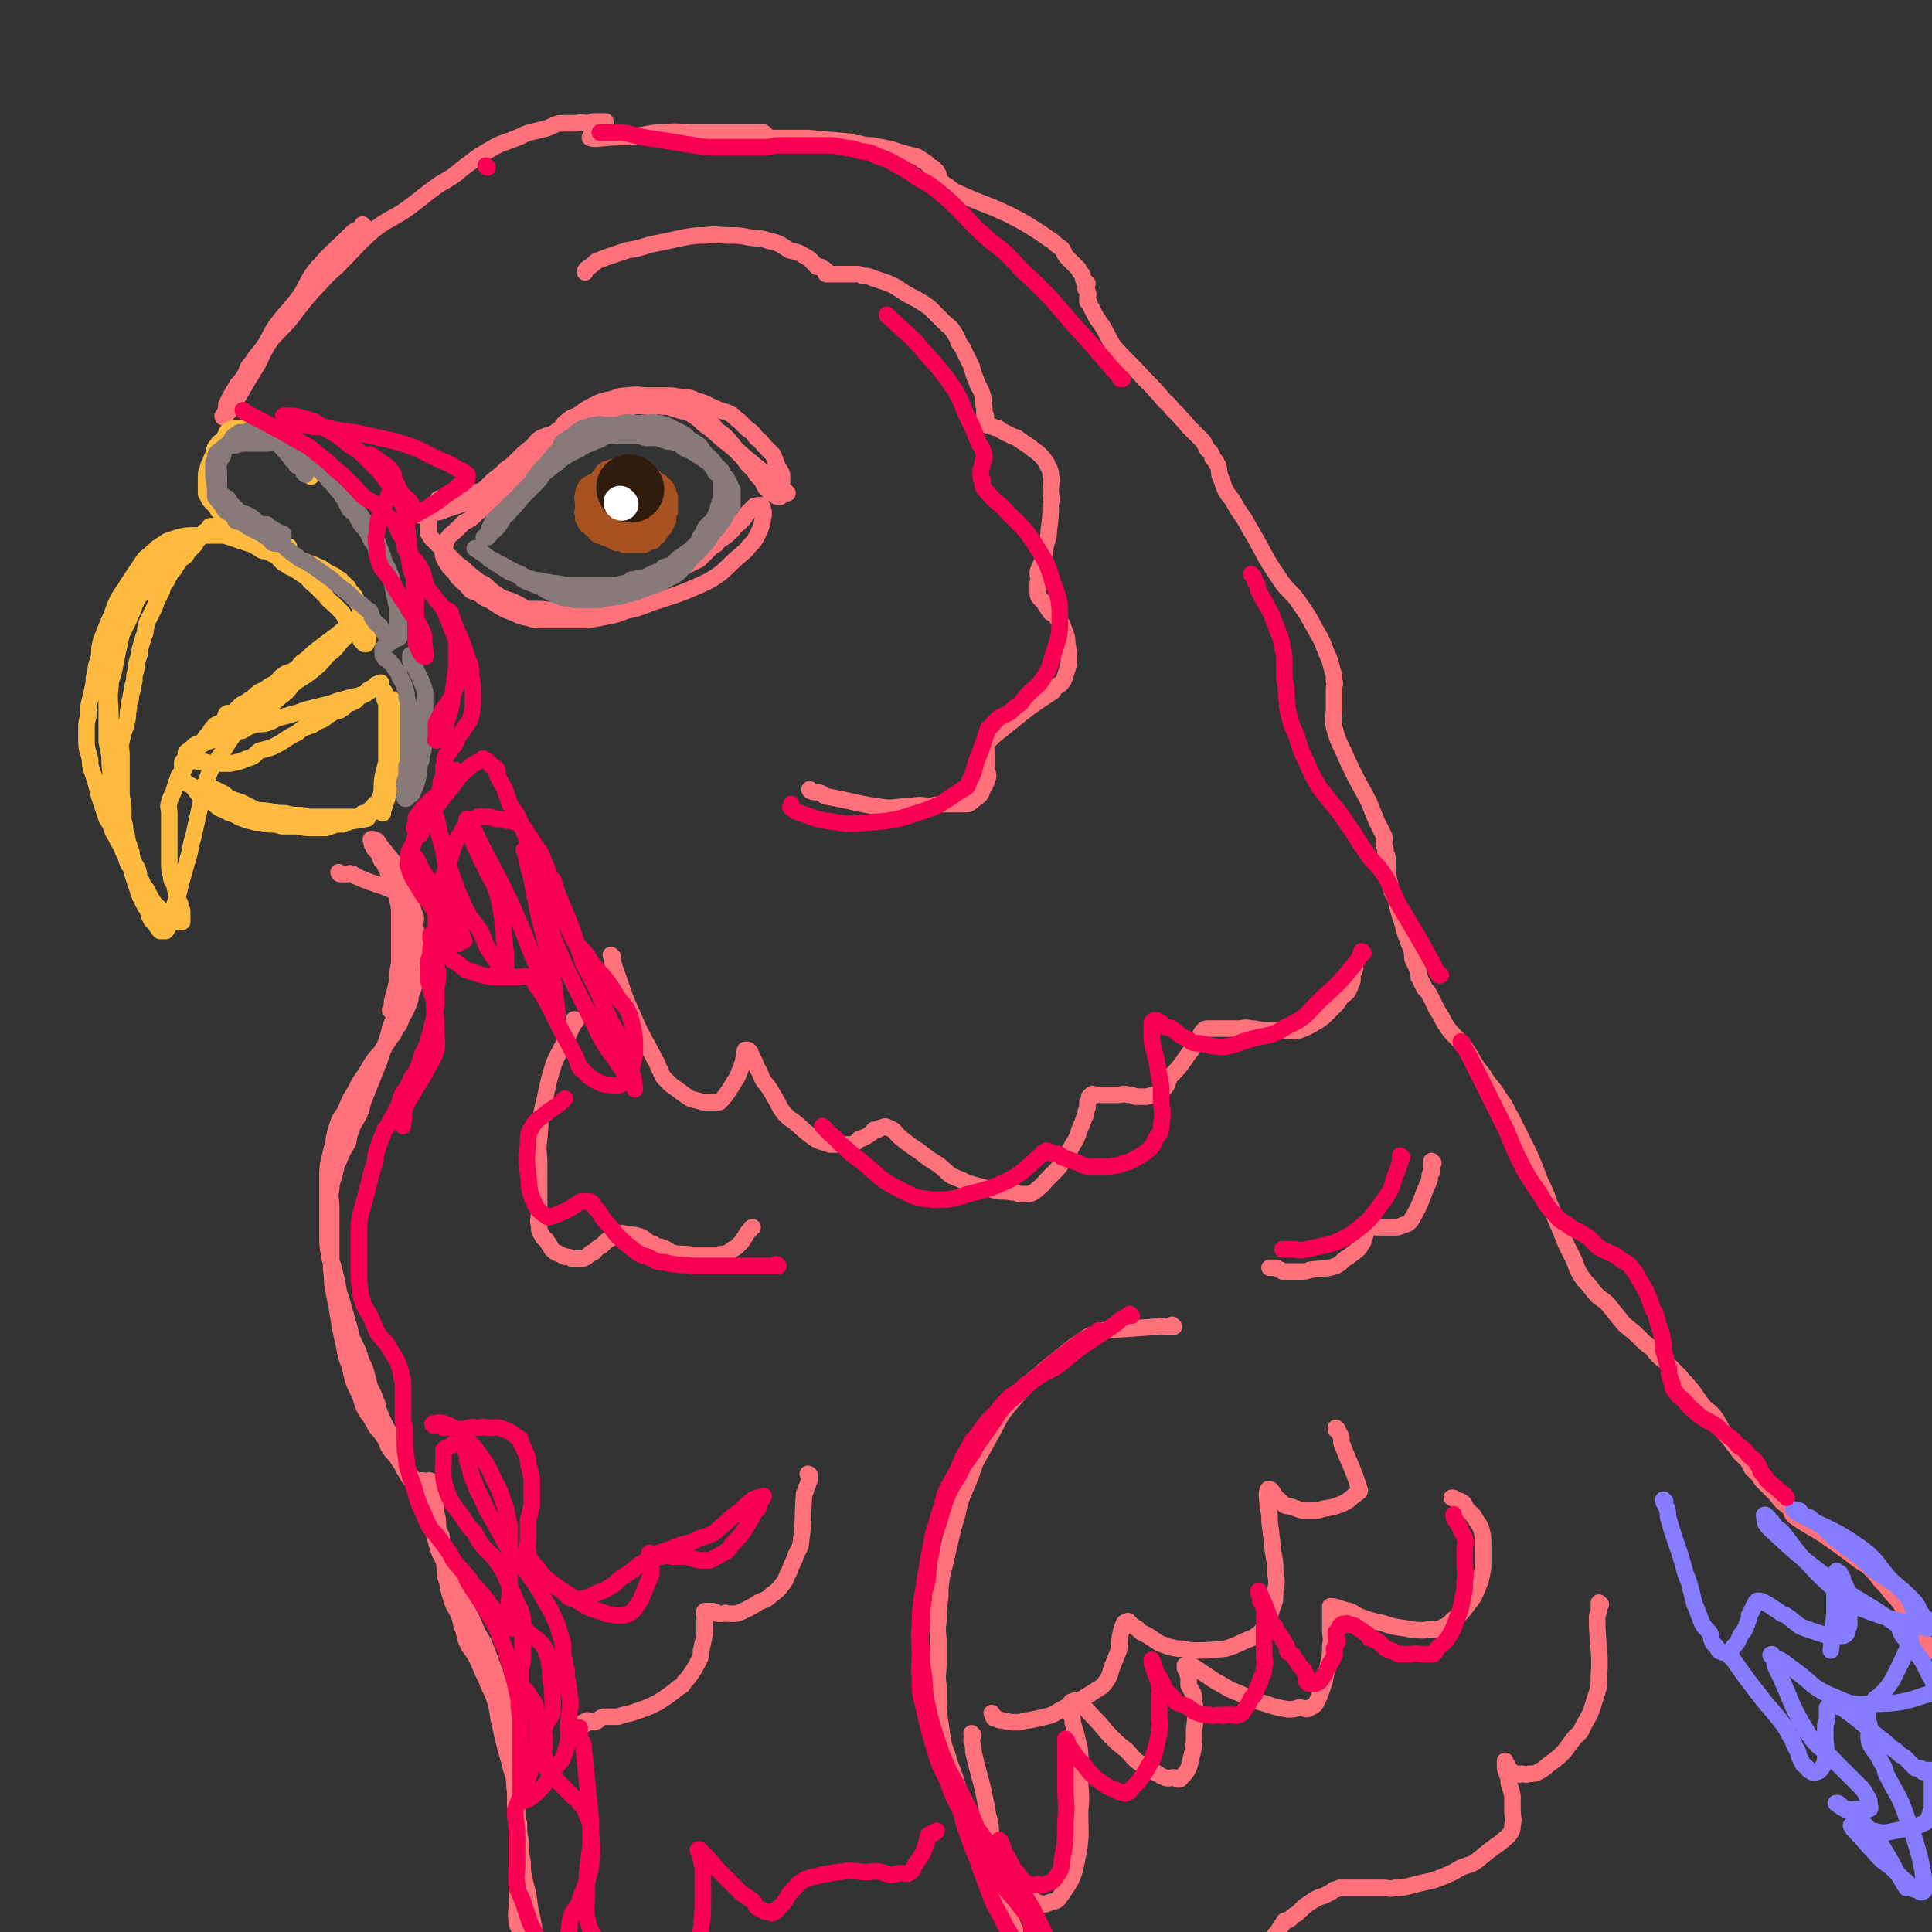 <svg viewBox='0 0 1050 1050' version='1.1' xmlns='http://www.w3.org/2000/svg' xmlns:xlink='http://www.w3.org/1999/xlink'><rect x="0" y="0" width="1050" height="1050" fill="#333333" stroke="none"/><g fill='none' stroke='#FF717B' stroke-width='9' stroke-linecap='round' stroke-linejoin='round'><path d='M185,475c0,0 -1,-1 -1,-1 0,0 0,1 1,1 1,0 1,0 1,0 1,0 1,0 2,0 1,0 1,0 1,0 1,0 1,-1 2,0 1,0 1,0 2,1 13,6 14,4 26,11 2,1 0,2 1,5 1,2 1,2 2,4 0,1 0,2 1,3 0,3 0,3 1,6 0,4 0,4 0,8 0,2 0,2 0,4 0,2 0,2 0,4 0,1 0,1 0,3 0,1 0,1 0,2 -1,3 -1,2 -2,5 -1,2 -1,2 -1,4 -1,1 -1,1 -2,3 -1,1 -1,1 -1,3 -1,1 -1,1 -2,2 -1,1 -1,1 -1,2 -1,1 -1,1 -1,2 -1,1 -1,2 -2,2 0,0 1,-1 1,-1 0,-4 0,-4 1,-7 1,-4 1,-4 2,-8 0,-5 0,-5 1,-9 0,-5 0,-5 0,-10 0,-4 0,-4 0,-7 0,-5 0,-5 0,-10 0,-4 0,-4 -1,-8 0,-3 -1,-3 -2,-6 -1,-2 -1,-2 -2,-5 0,-2 -1,-2 -1,-4 -1,-2 -1,-2 -2,-4 -1,-2 -2,-2 -2,-3 -1,-2 0,-2 -1,-3 -1,-1 -1,-1 -2,-2 -1,-1 -1,-1 -1,-2 -1,-1 -1,-1 -1,-2 0,-1 -1,-2 0,-2 1,0 1,0 3,1 1,1 1,2 2,3 4,5 4,5 8,10 2,4 2,4 4,8 2,4 1,4 3,9 1,3 1,3 2,6 1,3 1,3 2,6 0,3 -1,3 0,6 0,3 1,3 1,6 0,3 0,3 0,6 0,3 0,3 0,6 0,3 0,3 0,6 0,2 -1,2 -1,4 -1,3 -1,3 -2,6 -1,2 -1,2 -1,4 -1,3 -1,3 -2,5 -1,3 -2,3 -3,6 -1,3 -1,3 -3,5 -1,3 -1,3 -3,5 -2,4 -3,4 -5,8 -3,3 -3,3 -5,6 -2,3 -2,4 -5,8 -2,3 -2,3 -4,7 -3,5 -3,5 -5,10 -2,4 -3,4 -4,7 -2,6 -2,6 -3,12 -1,4 -1,4 -2,8 -1,5 -1,5 -1,10 0,3 0,3 0,7 0,4 0,4 0,7 0,4 0,4 0,8 0,5 0,5 0,9 0,5 0,6 1,11 0,3 1,3 2,6 1,4 1,4 2,8 1,6 1,6 3,12 1,4 1,4 2,7 1,4 1,4 2,7 1,5 1,5 3,9 2,4 2,4 3,8 2,4 2,4 3,7 1,4 1,4 2,8 2,4 2,3 3,7 2,3 1,3 2,6 2,5 2,5 4,9 2,3 2,3 3,7 1,2 1,2 2,4 1,3 0,3 2,6 0,2 1,2 2,3 0,2 0,2 1,3 1,1 1,1 2,2 1,1 2,1 2,2 1,0 0,1 1,1 1,1 1,1 2,1 1,0 1,0 2,0 1,-1 1,0 2,0 1,0 1,0 1,0 1,0 1,-1 2,0 1,0 0,0 1,1 0,1 1,1 1,2 0,3 0,3 0,6 1,4 1,4 1,8 1,4 1,4 1,8 1,4 2,3 2,7 1,9 1,9 2,17 0,3 0,3 1,5 1,6 1,6 3,12 1,3 2,3 3,6 2,4 1,5 3,9 1,5 1,5 3,9 3,4 3,4 5,8 2,5 2,5 4,9 2,5 2,5 4,9 2,6 2,6 3,13 1,4 1,4 2,9 2,8 2,8 4,15 1,4 1,4 2,7 1,4 0,4 1,8 0,4 0,4 0,8 1,4 1,4 1,9 0,4 0,4 0,8 0,3 0,3 0,7 0,7 0,7 0,13 0,4 0,4 0,7 0,5 0,5 0,9 0,5 -1,5 0,11 0,2 1,2 2,5 1,5 1,5 3,10 0,3 0,3 1,6 1,2 1,2 2,5 1,2 1,2 2,4 1,2 1,1 2,3 1,1 0,1 1,3 0,1 1,1 1,2 0,0 0,1 0,1 0,-3 0,-5 0,-9 0,-4 0,-4 -1,-8 -1,-6 -1,-6 -3,-12 -1,-9 -1,-9 -3,-18 -1,-8 -1,-8 -3,-15 -1,-5 -1,-5 -1,-10 -1,-5 -1,-5 -1,-11 -1,-5 -1,-5 -1,-10 -1,-3 -1,-3 -1,-7 -1,-7 -1,-7 -1,-15 -1,-5 -1,-5 -1,-11 -1,-4 -1,-4 -1,-9 -1,-3 0,-3 -1,-6 0,-2 0,-2 0,-4 -1,-4 -1,-4 -2,-8 -1,-4 0,-4 -2,-8 0,-3 0,-3 -1,-6 -2,-4 -2,-4 -3,-8 -3,-8 -3,-8 -6,-16 -2,-3 -2,-3 -4,-7 -3,-7 -3,-7 -7,-14 -2,-4 -2,-4 -4,-8 -2,-4 -2,-4 -4,-9 -2,-3 -1,-3 -3,-7 -1,-3 -2,-3 -3,-7 -1,-3 -1,-4 -2,-7 0,-3 -1,-2 -1,-5 -1,-3 -1,-3 -2,-6 -1,-2 -1,-2 -2,-5 -2,-2 -2,-2 -3,-4 -1,-3 -1,-3 -2,-5 -1,-3 -1,-3 -3,-5 -2,-3 -2,-3 -4,-7 -2,-3 -2,-3 -4,-6 -2,-2 -2,-2 -4,-5 -1,-3 -1,-3 -3,-6 -2,-3 -2,-2 -4,-5 -2,-4 -2,-4 -5,-8 -2,-4 -2,-4 -3,-8 -4,-8 -4,-8 -6,-17 -2,-5 -2,-5 -3,-11 -1,-4 -1,-4 -2,-9 -1,-6 -1,-6 -2,-12 -1,-5 -1,-5 -2,-10 -1,-5 0,-5 -1,-10 0,-6 0,-6 0,-12 0,-6 0,-6 0,-13 0,-4 0,-4 0,-8 0,-6 -1,-6 0,-11 0,-4 1,-4 2,-9 1,-3 0,-3 2,-6 2,-5 2,-5 5,-10 1,-3 0,-3 2,-7 1,-4 2,-4 4,-8 2,-4 1,-4 3,-9 2,-5 2,-5 4,-10 2,-5 2,-5 4,-10 1,-3 1,-3 2,-6 1,-2 1,-2 2,-5 1,-3 1,-3 2,-7 1,-3 1,-3 3,-7 2,-5 2,-4 4,-9 1,-3 1,-3 2,-6 0,-3 0,-3 0,-6 1,-4 1,-4 1,-7 1,-3 1,-3 1,-6 0,-3 0,-3 0,-6 0,-5 0,-5 0,-10 0,-2 0,-2 0,-5 -1,-3 -1,-3 -2,-6 -1,-1 -1,-2 -1,-3 -1,-2 -1,-2 -2,-3 -1,-2 -1,-2 -1,-3 -1,-1 -1,-1 -1,-2 '/><path d='M198,123c0,0 -1,0 -1,-1 0,0 1,1 1,1 0,0 0,0 0,0 -3,2 -3,1 -6,3 -9,9 -10,9 -19,19 -6,7 -5,8 -10,16 -6,8 -7,8 -13,16 -4,6 -3,6 -7,12 -3,4 -3,3 -6,8 -3,3 -2,3 -4,7 -2,3 -2,3 -4,5 -2,4 -2,3 -4,7 -1,2 -1,2 -2,4 0,1 0,1 0,2 -1,2 0,2 0,3 0,1 -1,1 -2,1 0,1 1,1 1,1 1,-1 1,-2 3,-4 3,-5 3,-5 6,-10 4,-7 4,-7 9,-15 3,-6 3,-7 7,-13 5,-6 6,-6 11,-12 6,-8 6,-8 12,-15 7,-7 6,-7 13,-13 10,-10 10,-11 20,-20 8,-6 8,-5 16,-10 10,-7 10,-8 20,-15 7,-4 7,-4 13,-9 7,-5 6,-5 13,-9 8,-5 9,-4 18,-8 6,-3 6,-2 13,-4 4,-1 4,-2 8,-3 5,0 5,0 9,0 4,-1 4,0 7,0 1,0 1,-1 3,-1 1,0 1,0 3,0 1,0 1,0 2,0 0,0 1,0 1,0 -1,1 -1,1 -2,3 -1,1 -1,0 -3,1 -1,1 -1,1 -2,2 0,0 0,1 0,1 -1,1 -2,2 -1,2 3,1 4,0 8,0 8,-1 8,0 16,-1 8,-1 8,-2 16,-2 8,-1 8,0 16,0 5,0 5,0 11,0 4,0 4,0 8,0 3,0 3,0 7,0 2,0 2,0 5,0 1,0 1,0 2,0 1,0 1,0 3,0 1,0 1,0 2,0 0,0 0,0 1,1 0,0 0,1 1,1 0,1 1,0 2,1 0,0 0,0 1,0 2,0 2,0 4,0 8,0 8,0 15,0 11,1 11,1 23,2 3,1 2,1 5,1 3,1 4,1 7,1 5,1 5,1 10,2 3,1 3,1 6,2 4,1 4,1 8,2 2,1 2,1 3,2 2,1 2,1 3,2 1,1 1,1 2,2 1,0 1,0 2,1 0,0 0,1 1,1 0,1 1,1 1,2 0,1 -1,1 0,1 0,1 0,1 1,2 0,1 -1,1 0,1 0,1 1,0 2,1 4,2 3,3 8,5 13,6 13,5 26,11 8,4 8,4 16,9 5,3 4,3 9,6 2,2 2,2 5,4 2,3 1,3 3,5 3,3 3,3 6,6 1,2 1,2 2,3 1,2 0,2 1,3 0,1 1,1 2,2 0,1 -1,1 -1,3 1,1 1,1 1,2 1,1 0,1 0,3 0,1 0,1 0,2 1,1 1,0 1,1 1,2 1,2 2,4 2,4 2,4 5,8 3,5 3,6 6,11 8,9 9,9 17,18 6,6 6,6 11,12 4,3 3,4 7,7 3,4 3,3 6,7 2,2 2,2 4,4 2,2 2,2 4,4 1,2 1,2 2,4 1,1 1,1 2,2 1,2 1,2 1,3 1,1 1,1 2,2 0,1 0,1 1,2 1,4 0,4 2,8 2,6 2,6 6,11 4,8 5,7 9,15 8,13 7,14 16,27 5,8 7,7 12,15 5,7 5,8 9,15 3,5 3,6 5,11 2,4 2,5 3,9 1,3 1,3 1,6 1,2 0,2 0,5 0,0 0,0 0,1 0,2 0,2 0,3 0,1 0,1 0,2 0,1 0,1 0,2 0,1 0,1 0,2 0,5 -1,5 0,10 2,7 2,7 5,13 3,7 3,7 6,13 4,8 4,7 8,15 2,5 2,5 4,10 2,4 2,4 4,8 1,2 0,3 0,5 1,2 1,2 1,5 1,1 1,1 1,3 0,1 0,1 0,2 0,1 0,1 0,1 0,1 0,1 0,2 0,1 0,1 0,2 1,5 1,5 2,9 1,4 2,3 3,7 1,5 1,5 3,11 2,8 2,7 5,15 1,3 0,3 1,6 1,2 1,2 2,4 1,1 1,1 1,3 0,1 0,1 0,2 1,1 1,1 1,2 1,1 1,1 1,2 1,1 1,1 1,2 1,1 1,1 2,2 4,7 3,7 7,13 2,4 2,4 4,7 4,5 5,5 9,10 5,7 4,8 10,15 4,7 5,6 9,13 4,5 3,5 6,10 5,10 5,10 10,20 3,7 3,7 6,15 3,6 3,6 5,12 3,6 2,6 5,12 2,5 2,5 4,10 2,4 2,4 4,8 2,4 1,4 4,9 2,3 2,3 5,6 2,3 2,3 5,6 3,2 3,2 5,4 4,5 4,5 8,10 4,4 4,3 8,7 4,4 4,4 8,7 3,4 3,4 7,7 4,4 4,4 8,8 2,3 3,3 5,6 3,3 3,4 6,8 3,4 3,3 7,7 4,5 3,6 7,11 2,2 2,2 4,5 2,2 2,3 4,5 2,2 2,2 4,4 1,2 1,2 2,4 2,2 2,2 4,4 1,2 1,2 3,4 1,1 1,1 2,2 2,2 2,2 4,4 3,4 3,4 7,7 2,2 1,3 3,5 7,5 8,5 16,10 7,5 7,5 14,10 5,4 5,4 10,7 4,4 4,4 7,8 3,3 3,3 6,7 4,4 4,4 7,9 3,3 2,3 5,7 2,3 2,3 3,6 2,3 3,3 4,7 1,1 0,1 0,3 '/><path d='M638,721c0,0 -1,-1 -1,-1 0,0 0,0 0,1 0,0 0,0 0,0 -1,0 -1,0 -3,0 -3,0 -3,-1 -5,0 -14,1 -14,1 -28,2 -2,0 -2,0 -3,1 -5,2 -5,1 -9,4 -6,4 -6,4 -12,9 -5,4 -5,4 -10,8 -4,4 -4,3 -8,7 -5,5 -5,5 -10,11 -5,6 -5,6 -9,14 -5,9 -5,9 -10,18 -2,6 -2,6 -4,11 -4,9 -4,9 -6,18 -1,3 -1,3 -2,7 -2,8 -2,8 -4,17 -1,4 -1,4 -2,8 -1,6 -1,6 -1,12 -1,7 -1,7 -1,13 -1,6 0,6 0,12 0,5 0,5 0,11 0,6 -1,6 0,12 0,14 0,14 2,27 1,8 2,7 4,15 2,5 2,5 4,11 2,7 2,7 5,14 3,8 3,8 6,17 3,8 3,8 6,16 3,6 3,6 6,13 3,6 3,7 6,13 2,6 2,6 6,12 3,6 4,6 8,13 4,6 3,6 7,13 4,8 3,8 7,16 3,5 3,5 6,9 4,6 3,6 8,12 2,3 2,2 4,5 2,2 2,2 3,4 1,2 1,3 2,4 1,1 2,0 3,1 0,0 0,0 0,0 '/><path d='M529,943c0,0 -1,-1 -1,-1 0,0 0,0 0,0 1,2 0,2 0,4 1,3 1,3 1,6 4,17 5,17 8,35 2,6 1,6 2,13 2,5 2,5 5,10 2,4 3,4 6,8 2,4 2,4 5,8 3,3 3,3 6,6 2,2 3,2 6,3 1,0 2,0 3,-1 3,-1 4,0 6,-3 6,-9 7,-9 9,-19 3,-14 2,-14 2,-28 1,-9 0,-9 0,-18 0,-6 1,-6 0,-12 0,-5 -1,-5 -2,-11 -1,-3 -1,-3 -2,-7 0,-3 -1,-3 -1,-5 0,-2 0,-2 0,-3 1,-1 0,-2 0,-3 2,-1 3,-1 4,0 5,4 5,5 9,9 5,5 4,5 9,10 4,4 4,4 8,7 4,4 3,4 7,7 4,2 4,2 8,5 3,1 3,2 6,3 2,1 3,0 5,0 2,1 3,2 4,0 3,-3 4,-4 5,-9 2,-8 2,-8 2,-17 1,-8 1,-8 0,-16 0,-4 -1,-4 -3,-8 0,-3 0,-3 0,-5 -1,-2 -1,-2 -1,-3 -1,-1 -1,-1 -1,-2 0,-1 0,-1 0,-1 2,0 3,0 5,1 6,4 6,4 12,8 6,3 6,4 12,6 8,4 8,4 15,6 6,2 6,2 12,3 3,0 3,0 6,-1 3,0 4,2 6,0 3,-1 3,-2 5,-6 3,-8 3,-9 5,-18 1,-5 1,-5 1,-10 1,-4 0,-4 0,-8 0,-3 0,-3 0,-6 0,-1 0,-1 0,-2 0,-1 0,-1 0,-3 0,-1 0,-2 0,-2 3,0 4,1 8,2 5,1 4,2 9,4 6,2 6,2 11,3 6,2 6,2 13,3 5,1 5,1 10,1 5,-1 5,0 9,-1 4,-2 4,-2 7,-5 4,-3 4,-3 7,-7 4,-5 4,-5 6,-10 2,-5 2,-5 3,-11 0,-6 0,-6 0,-13 0,-4 0,-4 -1,-8 -1,-3 -2,-3 -4,-7 -2,-2 -2,-2 -4,-4 -1,-2 -1,-3 -3,-4 -2,-1 -2,0 -3,-1 -1,-1 -1,-1 -2,-1 '/><path d='M727,777c0,0 -1,-1 -1,-1 0,0 0,0 0,1 0,0 0,0 0,0 2,2 2,2 3,4 0,2 0,2 0,3 5,13 6,13 10,26 0,1 -1,1 -2,2 -3,2 -3,3 -7,5 -5,2 -5,2 -11,3 -3,1 -3,1 -6,1 -3,0 -3,0 -5,0 -3,-1 -3,-1 -6,-2 -2,-1 -2,0 -4,-1 -1,-1 -1,-1 -2,-2 -2,-2 -2,-1 -3,-3 -1,-1 -1,-2 -2,-3 -1,-1 -2,-1 -2,0 -1,3 0,4 0,9 1,4 1,4 1,8 1,8 1,8 2,17 1,5 1,5 1,10 1,6 1,6 0,11 0,5 0,5 -2,10 -1,4 -1,4 -4,9 -1,2 -1,2 -3,4 -2,1 -2,2 -3,2 -8,3 -8,4 -15,6 -9,1 -10,1 -19,1 -4,-1 -4,-1 -7,-1 -5,-1 -5,-1 -10,-3 -3,-2 -3,-2 -6,-4 -2,-1 -2,-1 -4,-2 -1,-1 -1,-1 -2,-2 -2,-1 -2,-1 -3,-2 -1,-1 -1,-1 -2,-2 0,0 0,0 -1,1 0,0 0,-1 -1,0 -1,2 -1,2 -2,6 -1,4 0,4 -1,9 -2,5 -2,5 -4,10 -1,4 -1,4 -3,7 -2,3 -3,3 -6,5 -9,6 -9,5 -18,10 -4,2 -4,3 -9,4 -4,1 -4,1 -9,2 -3,0 -3,1 -6,1 -4,0 -4,0 -8,-1 -2,0 -2,0 -3,-1 -2,0 -2,0 -2,-1 -1,-1 0,-1 -1,-2 '/><path d='M313,555c0,0 -1,-1 -1,-1 0,0 1,0 1,1 0,0 -1,0 -1,1 -1,2 -1,2 -2,4 -4,9 -5,9 -9,18 -3,10 -3,10 -5,20 -3,11 -2,11 -3,21 -1,7 0,7 0,14 0,5 0,5 0,11 0,4 0,4 0,8 0,4 0,4 0,7 0,4 -1,4 0,7 0,3 0,3 2,6 0,1 1,1 2,2 0,1 1,1 1,2 2,2 1,2 2,3 1,1 2,2 3,2 2,1 2,1 4,2 2,0 2,0 4,1 3,0 3,0 6,0 2,-1 2,-1 4,-3 2,0 2,-1 3,-2 1,-1 1,-1 3,-2 1,-1 1,-1 2,-2 1,-1 1,-1 3,-2 0,-1 1,-1 2,-1 0,-1 0,-1 1,-1 3,-1 3,-1 6,0 3,0 3,0 7,1 4,2 3,3 7,4 2,2 3,1 5,2 3,1 3,2 6,3 5,1 5,0 10,1 4,0 4,0 8,0 3,0 3,0 6,0 3,-1 3,0 5,-1 2,-1 2,-1 3,-2 2,-1 2,-1 3,-2 1,-1 1,-1 2,-2 1,-1 1,-2 2,-3 1,-2 1,-2 3,-4 0,0 0,-1 1,-1 '/><path d='M428,268c0,0 -1,-1 -1,-1 0,0 1,1 1,1 -1,-1 -1,-1 -2,-2 -2,-1 -2,-2 -3,-3 -1,-1 -1,-1 -3,-2 -9,-8 -10,-8 -19,-16 -3,-3 -3,-4 -6,-7 -2,-2 -2,-2 -5,-4 -2,-2 -2,-3 -5,-5 -3,-2 -3,-2 -7,-4 -3,-1 -3,0 -5,-1 -4,-1 -4,-1 -7,-2 -3,-1 -3,-1 -6,-1 -3,-1 -3,-1 -6,-1 -3,0 -3,0 -5,0 -3,0 -3,0 -6,0 -2,0 -2,0 -4,0 -3,0 -3,1 -6,1 -1,1 -1,0 -3,1 -4,2 -4,2 -8,4 -2,1 -2,2 -4,3 -2,2 -2,1 -4,3 -3,2 -3,2 -5,4 -2,1 -3,1 -5,3 -2,1 -2,2 -4,3 -2,2 -2,2 -5,4 -1,2 -1,2 -3,3 -3,2 -3,2 -6,4 -2,2 -2,2 -4,4 -2,1 -2,1 -4,2 -2,2 -2,1 -5,2 -2,1 -2,1 -4,2 -2,1 -2,1 -4,2 -2,1 -2,1 -4,2 -3,1 -3,0 -5,1 -2,0 -2,1 -3,1 -1,0 -2,0 -3,0 -1,0 -1,0 -3,0 -1,1 -1,1 -2,1 -1,0 -1,0 -2,0 -1,0 -1,1 -3,1 0,0 0,0 -1,0 -1,0 -1,0 -1,1 -1,1 -1,1 -2,2 -1,0 -1,0 -1,1 -1,1 -1,1 -1,2 -1,1 -1,1 -1,2 0,0 0,0 0,1 0,2 0,2 0,4 0,2 0,2 0,4 0,1 -1,1 0,2 1,2 1,2 3,4 2,2 2,2 4,4 3,3 3,3 6,6 3,3 3,3 6,5 3,3 3,3 7,6 2,2 2,1 5,3 3,3 3,3 6,5 4,3 4,2 9,4 4,2 4,2 7,4 3,0 3,0 6,0 6,0 6,1 13,1 6,0 6,0 11,0 4,0 4,0 8,0 3,0 4,0 7,-1 3,-1 3,-2 6,-3 5,-2 5,-2 9,-5 3,-1 2,-2 5,-3 3,-2 3,-1 7,-3 3,-2 3,-2 6,-4 2,-1 2,-2 4,-3 4,-2 4,-2 8,-4 2,-1 2,-1 4,-2 3,-3 3,-3 6,-6 1,-1 1,-1 3,-2 1,-2 2,-2 3,-3 2,-1 1,-1 3,-2 1,-1 1,-1 2,-2 2,-1 1,-2 2,-3 2,-1 2,-1 3,-2 1,-1 1,-1 2,-2 1,-1 1,-2 2,-3 1,-1 1,-1 2,-2 1,-1 1,-1 2,-2 1,0 1,0 2,0 0,-1 0,0 1,0 0,0 1,-1 1,0 1,2 1,3 1,5 -1,5 -1,6 -3,10 -2,4 -2,4 -5,7 -2,3 -3,3 -5,5 -6,5 -6,6 -11,10 -6,4 -6,4 -13,7 -9,4 -10,4 -19,7 -10,3 -9,4 -19,6 -5,2 -5,2 -10,3 -5,1 -5,1 -11,2 -4,0 -4,0 -9,0 -4,0 -4,0 -9,0 -3,0 -3,0 -7,0 -3,0 -3,0 -6,-1 -5,-1 -5,-1 -9,-3 -3,-1 -3,-1 -7,-3 -3,-2 -3,-2 -6,-4 -3,-1 -3,-1 -5,-3 -2,-1 -3,-1 -5,-2 -3,-3 -2,-3 -5,-5 -1,-2 -1,-1 -2,-2 -1,-1 -1,-2 -2,-3 -1,-1 -1,-1 -2,-2 -1,-1 -1,-1 -2,-3 -1,-1 -1,-1 -1,-2 -1,-1 -1,-1 -1,-2 0,-1 -1,-2 0,-3 1,-3 1,-3 2,-6 2,-3 3,-3 5,-5 2,-2 2,-2 4,-4 4,-2 4,-2 7,-5 5,-4 5,-5 10,-9 4,-4 4,-4 8,-8 4,-3 4,-4 8,-7 3,-3 3,-3 6,-6 5,-4 5,-4 11,-9 3,-2 3,-3 7,-5 6,-4 6,-4 13,-8 3,-2 3,-2 7,-3 7,-3 8,-2 15,-3 4,-1 4,0 9,0 5,0 5,-1 9,0 4,0 4,0 8,2 4,1 4,1 7,3 3,2 3,2 6,5 6,4 6,5 11,9 4,3 4,3 7,6 3,3 3,3 5,6 2,2 2,2 4,4 1,2 1,2 3,4 1,1 1,1 2,3 0,1 1,1 1,2 2,1 1,1 2,2 1,1 1,1 2,1 1,1 1,1 2,1 0,1 0,1 1,1 0,0 1,0 1,0 0,-1 -1,-1 0,-2 0,-1 0,0 1,-1 0,-1 0,-1 0,-2 0,-4 0,-4 0,-7 -1,-3 -2,-3 -3,-6 -1,-3 -1,-3 -2,-5 -2,-2 -2,-2 -4,-4 -2,-2 -2,-3 -5,-5 -2,-3 -2,-3 -5,-5 -2,-2 -2,-2 -4,-4 -3,-2 -3,-3 -5,-4 -4,-2 -4,-1 -8,-3 -5,-2 -5,-3 -10,-4 -4,-2 -4,-2 -9,-2 -4,-1 -4,-1 -8,-1 -5,0 -5,0 -10,0 -5,0 -5,-1 -11,0 -5,0 -5,1 -9,2 -5,1 -5,1 -9,3 -4,2 -4,2 -8,5 -3,2 -4,1 -7,4 -3,2 -2,3 -5,5 -4,3 -5,2 -9,4 -3,2 -3,3 -5,5 -4,3 -4,3 -8,7 -3,3 -3,3 -6,5 -3,3 -3,3 -7,6 -3,3 -3,3 -6,6 -4,3 -4,3 -8,6 -6,2 -6,2 -12,4 -4,2 -4,1 -9,2 -2,1 -2,1 -5,1 -1,0 -1,0 -1,0 '/><path d='M333,520c0,0 -1,-1 -1,-1 0,0 0,0 1,1 0,0 0,0 0,0 0,2 0,2 0,4 1,1 1,1 1,2 5,13 4,13 10,26 5,12 6,12 12,24 2,3 1,3 3,6 1,3 1,3 3,5 3,3 3,3 6,5 4,3 4,3 7,5 3,1 4,1 7,2 3,0 3,0 6,0 1,0 1,0 3,0 1,-1 1,-1 2,-2 3,-4 3,-4 6,-9 2,-3 2,-3 3,-6 1,-2 1,-3 2,-5 0,-2 0,-2 1,-3 0,-2 -1,-2 0,-3 0,-1 0,0 1,0 0,0 0,-1 1,0 1,1 1,1 1,2 3,5 2,5 5,10 2,6 3,5 6,10 3,5 3,5 5,9 2,3 2,3 4,5 2,2 2,1 4,3 4,3 3,3 7,6 3,2 2,2 6,4 3,1 3,1 6,2 4,0 4,0 7,0 2,0 3,0 5,0 2,-1 2,-1 4,-3 2,0 2,-1 3,-1 2,-1 2,-1 3,-2 1,0 1,-1 2,-2 1,0 1,0 2,0 1,-1 1,-1 2,-1 2,-1 2,-1 4,0 3,1 3,2 6,5 5,4 5,4 11,8 5,4 5,4 10,7 4,3 3,3 7,6 5,2 5,2 9,4 7,2 7,2 15,4 4,1 4,0 9,1 2,0 2,0 4,1 3,0 3,0 5,0 3,-1 3,-1 5,-3 3,-2 3,-3 6,-6 2,-2 2,-2 4,-4 3,-3 2,-3 4,-6 3,-4 3,-4 5,-8 2,-3 2,-3 3,-6 1,-3 1,-3 2,-5 1,-3 1,-3 2,-5 0,-2 0,-2 1,-4 0,-1 0,-1 0,-3 1,-1 1,-1 1,-3 1,-1 1,-1 1,-1 1,-1 1,0 2,0 2,0 2,0 3,0 3,0 3,0 5,0 2,0 2,0 5,0 2,0 2,-1 5,0 2,0 2,0 4,1 3,0 3,0 6,0 4,-1 5,-1 8,-3 4,-3 3,-4 5,-8 4,-4 4,-4 7,-8 2,-3 2,-3 5,-7 1,-2 1,-2 2,-4 1,-1 1,-2 2,-3 1,-2 1,-2 2,-3 1,-1 1,-1 3,-1 3,0 3,0 7,0 4,0 4,0 9,0 3,0 3,-1 7,0 4,0 4,1 8,1 5,0 5,0 9,0 5,0 5,1 9,0 5,-2 5,-2 10,-5 3,-2 3,-2 6,-5 2,-2 2,-2 4,-4 2,-2 1,-2 3,-4 2,-2 3,-2 4,-4 1,-2 1,-3 2,-5 0,-2 0,-2 0,-4 1,-1 1,-1 1,-2 1,-1 0,-1 0,-2 '/><path d='M441,430c0,0 -1,-1 -1,-1 0,0 0,1 1,1 2,1 2,0 5,1 2,1 2,2 4,2 16,3 16,4 32,6 7,0 7,-1 14,-1 5,-1 5,0 10,0 4,-1 4,-1 9,-1 3,0 3,0 6,0 2,0 2,0 5,0 2,-1 2,-1 4,-3 3,-2 3,-2 4,-5 2,-3 2,-4 3,-7 0,-1 0,-2 -1,-3 0,-1 0,-1 0,-3 0,-1 0,-1 0,-3 0,0 0,0 0,-1 0,-1 0,-1 0,-2 0,-1 0,-1 0,-2 0,-2 -1,-2 0,-4 4,-4 4,-4 9,-8 5,-4 5,-4 10,-8 5,-4 5,-4 11,-8 3,-2 3,-2 6,-4 1,-1 1,-2 2,-3 1,-1 2,0 3,-2 1,-1 1,-1 2,-4 1,-3 1,-3 2,-7 0,-5 0,-5 -1,-10 0,-3 0,-3 -1,-6 -1,-2 -1,-3 -2,-5 -2,-2 -2,-2 -3,-4 -1,-1 -1,-1 -3,-2 -1,-2 -1,-1 -2,-3 -1,-1 -1,-2 -2,-3 -1,-1 -1,-1 -2,-2 -1,-1 -1,-2 -1,-4 0,-2 0,-2 0,-4 1,-3 0,-3 0,-6 1,-4 2,-4 3,-7 1,-3 1,-3 1,-6 1,-5 2,-5 2,-10 1,-7 1,-7 1,-14 1,-4 0,-4 0,-7 0,-5 1,-5 0,-9 0,-3 -1,-3 -2,-6 -2,-3 -2,-3 -4,-5 -2,-2 -3,-2 -5,-4 -3,-2 -3,-2 -6,-4 -2,-2 -2,-1 -4,-2 -2,-1 -2,-1 -4,-2 -2,-1 -2,-1 -3,-2 -2,-1 -2,0 -3,-1 -1,0 -1,0 -2,-1 -1,0 -1,0 -2,0 -1,-1 -1,-1 -1,-2 0,-1 0,-1 0,-2 1,-1 1,-1 0,-2 0,-2 0,-2 0,-3 -1,-4 0,-4 -1,-7 -1,-4 -2,-4 -3,-7 -2,-5 -2,-5 -3,-9 -2,-4 -2,-4 -4,-8 -1,-3 -2,-3 -3,-5 -1,-3 -1,-3 -3,-6 -2,-3 -2,-2 -5,-5 -4,-4 -4,-4 -8,-8 -6,-4 -6,-4 -12,-7 -3,-2 -3,-2 -6,-4 -4,-2 -4,-2 -7,-3 -3,-1 -3,-1 -6,-2 -2,-1 -2,-1 -5,-1 -2,-1 -2,-1 -3,-1 -2,0 -2,0 -3,0 -1,0 -1,0 -3,0 -1,0 -1,0 -2,0 -1,0 -1,0 -2,0 0,0 0,0 -1,0 -1,0 -1,0 -2,0 -1,0 -1,0 -2,0 -1,0 -1,0 -1,0 -1,0 -1,0 -1,0 -1,-1 0,-1 0,-2 -1,-1 -2,-1 -3,-2 -1,0 -1,0 -2,0 -3,-3 -3,-4 -7,-6 -3,-2 -4,-2 -8,-3 -5,-3 -5,-4 -11,-5 -5,-2 -5,-1 -11,-2 -5,-1 -5,-1 -10,-1 -7,0 -7,-1 -14,0 -5,0 -5,0 -11,1 -9,2 -9,2 -19,4 -6,2 -6,2 -12,3 -3,1 -3,1 -6,2 -6,2 -6,2 -11,4 -2,2 -2,2 -5,4 -1,1 -1,1 -1,2 '/><path d='M779,632c0,0 -1,-1 -1,-1 0,0 0,0 0,1 0,0 0,0 0,1 0,1 0,1 0,2 0,1 1,1 0,2 0,1 -1,1 -1,2 0,1 0,1 0,2 0,0 0,0 0,0 -5,11 -4,12 -10,22 -2,3 -3,2 -5,3 -2,1 -2,1 -4,1 -2,0 -2,0 -3,0 -1,0 -1,0 -2,0 -2,0 -2,0 -3,0 -1,0 -1,0 -2,0 -1,0 -1,0 -2,0 -1,0 -1,0 -2,0 0,0 0,0 -1,0 0,0 0,0 0,0 0,2 0,2 -1,3 0,2 0,2 -1,3 0,2 0,2 -1,3 -1,2 -1,2 -2,3 -2,2 -3,2 -5,4 -4,2 -3,3 -7,5 -6,2 -6,1 -13,2 -2,0 -2,1 -5,1 -3,0 -3,0 -6,0 -2,0 -2,0 -5,0 -1,-1 -1,-1 -2,-1 -1,-1 -1,-1 -2,-1 -1,0 -1,0 -2,0 0,0 0,0 -1,0 '/><path d='M440,802c0,0 -1,-1 -1,-1 0,0 1,0 1,1 0,1 0,1 0,2 -1,3 -1,3 -2,5 0,1 0,1 -1,3 -1,14 0,14 -2,28 -1,3 -2,3 -3,7 -2,4 -2,4 -3,7 -2,3 -1,3 -3,6 -3,4 -3,4 -7,7 -3,3 -3,2 -7,4 -3,2 -3,2 -7,4 -2,1 -2,1 -5,2 -2,0 -3,0 -5,0 -1,-1 -1,0 -2,0 -2,0 -2,0 -3,0 -1,-1 -1,-1 -2,-1 -1,-1 -1,0 -2,0 -1,-1 -1,0 -2,0 -1,0 -1,-1 -1,0 -1,0 0,1 0,2 0,1 0,1 0,3 0,4 0,4 0,7 -1,5 -1,5 -2,9 0,3 0,3 -1,5 -2,4 -2,4 -4,7 -2,3 -2,3 -4,5 -1,2 -1,2 -3,3 -5,4 -5,4 -11,8 -6,3 -6,3 -12,5 -5,2 -5,1 -10,3 -4,0 -4,0 -8,0 -3,1 -2,2 -5,3 -2,0 -2,-1 -4,-1 -1,1 -1,1 -1,2 -1,0 -1,0 -1,-1 '/><path d='M870,872c0,0 -1,-1 -1,-1 0,0 0,0 0,1 0,0 0,0 0,0 0,1 0,1 0,2 0,3 -1,3 -1,5 0,16 2,17 1,32 0,8 -1,8 -3,15 -2,7 -3,7 -6,13 -1,3 -2,3 -4,5 -3,4 -3,4 -6,8 -3,3 -3,3 -7,6 -3,2 -3,3 -7,5 -2,1 -2,1 -5,1 -2,1 -2,0 -4,0 -1,0 -1,1 -2,0 -2,0 -2,0 -3,-1 -1,0 -1,-1 -2,-2 -1,-1 0,-1 -1,-2 0,0 -1,0 -1,-1 0,0 0,0 0,-1 0,0 0,0 0,0 0,2 0,2 0,4 1,4 2,4 2,8 1,3 1,3 2,7 0,4 0,4 0,8 0,4 1,4 0,8 0,2 0,2 -1,4 -2,3 -2,2 -5,5 -7,5 -7,5 -13,10 -4,3 -4,2 -9,4 -5,3 -5,3 -10,5 -5,2 -5,2 -10,3 -4,1 -4,1 -8,2 -4,1 -4,1 -8,1 -3,1 -3,0 -6,0 -2,0 -2,0 -5,0 -2,0 -2,0 -4,0 -2,0 -2,0 -3,0 -1,0 -1,0 -3,0 -1,0 -1,0 -2,0 -1,0 -1,0 -2,0 -1,0 -1,0 -2,0 -1,0 -1,0 -1,0 -1,0 -1,0 -2,0 -2,1 -2,1 -3,1 -1,1 -1,1 -3,2 -3,2 -3,1 -7,3 -3,2 -3,2 -6,4 -2,2 -2,2 -4,4 -2,1 -2,1 -4,3 -1,1 -1,0 -3,1 -1,2 -1,2 -2,3 -2,4 -3,4 -6,8 -1,3 -1,3 -2,6 0,0 0,0 -1,0 '/></g>
<g fill='none' stroke='#FFBB40' stroke-width='9' stroke-linecap='round' stroke-linejoin='round'><path d='M196,336c0,0 -1,-1 -1,-1 0,0 1,1 1,1 0,0 0,0 0,0 -2,1 -2,0 -4,1 -1,1 -1,2 -3,3 -9,8 -9,7 -19,15 -3,3 -3,3 -6,5 -2,2 -2,3 -4,4 -3,2 -4,1 -6,3 -2,1 -2,2 -4,4 -2,1 -2,1 -4,2 -2,2 -3,2 -5,3 -3,2 -3,3 -5,4 -3,2 -3,2 -5,3 -2,2 -2,2 -4,4 -2,1 -3,0 -4,1 -1,1 0,2 -1,3 -2,2 -3,2 -5,3 -2,2 -2,2 -3,4 -3,3 -3,4 -5,7 -2,2 -2,2 -4,5 -2,2 -2,2 -3,4 -1,2 -1,2 -2,4 -1,2 -2,2 -3,4 -1,3 -1,3 -2,6 -1,4 -2,4 -3,8 -1,3 0,3 0,6 0,2 0,2 0,4 0,3 0,3 0,5 0,3 0,3 0,6 0,3 0,3 0,6 0,3 0,3 0,6 0,3 0,4 1,7 0,3 1,3 2,5 0,2 0,2 1,4 0,1 0,1 0,2 1,2 1,2 1,3 1,1 1,1 1,2 0,2 1,2 1,3 0,1 0,1 0,2 0,1 0,1 0,2 0,0 0,0 0,1 0,0 0,1 0,1 -1,0 -1,0 -2,0 -1,0 -1,0 -2,0 -1,-1 -1,0 -3,-1 -1,-1 -1,-1 -2,-2 -1,-2 -1,-2 -2,-3 -2,-2 -2,-2 -4,-4 -2,-3 -2,-3 -4,-7 -1,-2 -2,-2 -3,-5 -2,-2 -1,-3 -2,-6 -1,-3 -2,-3 -3,-6 -1,-3 0,-3 -1,-5 -1,-3 -1,-3 -2,-6 0,-2 0,-2 -1,-4 0,-3 0,-3 -1,-6 0,-4 0,-4 0,-7 0,-4 -1,-4 -1,-8 0,-3 0,-3 0,-6 0,-3 0,-3 0,-6 0,-5 0,-5 0,-9 0,-3 -1,-4 0,-7 1,-6 2,-6 3,-11 1,-4 0,-4 1,-7 0,-3 0,-3 1,-5 0,-2 0,-2 1,-5 0,-2 0,-2 1,-5 0,-3 0,-3 1,-6 0,-3 0,-3 1,-6 1,-3 1,-3 1,-5 1,-4 1,-3 2,-7 1,-2 1,-2 1,-4 1,-2 0,-2 1,-4 1,-2 1,-2 2,-4 1,-2 1,-2 2,-4 1,-3 1,-3 2,-5 1,-2 1,-2 2,-4 0,-1 0,-1 1,-3 0,-1 1,-1 2,-3 0,-1 0,-1 1,-2 1,-2 1,-2 2,-3 1,-1 1,-1 2,-3 1,-1 1,-1 2,-3 1,-1 2,-1 3,-2 1,-2 1,-2 2,-3 1,-1 1,-1 2,-2 1,-1 1,-1 2,-3 1,-1 1,-1 2,-2 0,-1 1,0 2,-1 0,-1 0,-1 0,-2 1,-1 2,0 2,-1 1,-1 0,-1 1,-2 1,0 1,0 2,0 1,0 1,0 1,0 2,0 2,0 3,0 1,0 1,0 2,0 1,0 1,0 3,1 3,1 3,2 6,4 3,1 3,1 6,3 3,2 4,1 7,3 3,2 3,2 7,4 5,2 5,2 11,4 3,1 3,0 6,1 3,1 3,1 5,2 3,1 3,2 5,3 2,1 2,1 4,2 1,1 1,1 3,2 1,1 0,1 2,2 1,2 1,1 2,2 1,2 1,2 2,3 2,2 2,2 3,5 1,2 1,2 2,4 1,1 1,1 2,2 0,1 0,2 1,3 0,1 0,1 0,2 0,1 0,1 1,3 0,1 0,1 0,2 0,1 0,1 0,2 0,1 0,1 0,2 0,0 0,0 0,1 0,1 -1,0 -1,1 0,0 0,1 0,1 0,0 -1,0 -1,0 -1,-1 -1,-1 -2,-2 0,0 0,-1 0,-2 -2,-2 -2,-2 -4,-4 -2,-2 -2,-2 -3,-4 -2,-3 -2,-3 -3,-5 -2,-2 -2,-2 -4,-4 -2,-2 -3,-2 -5,-5 -2,-2 -2,-2 -5,-5 -2,-2 -3,-2 -5,-5 -3,-2 -3,-2 -6,-4 -3,-2 -3,-1 -5,-3 -3,-1 -3,-2 -5,-4 -2,-2 -2,-1 -5,-3 -2,-1 -2,0 -4,-1 -3,-2 -3,-2 -5,-3 -3,-1 -3,-1 -6,-2 -3,-1 -3,-1 -6,-2 -3,-1 -3,-1 -6,-1 -4,0 -4,0 -7,0 -3,0 -3,0 -6,0 -5,0 -5,0 -9,1 -3,1 -3,1 -6,2 -3,2 -3,2 -6,4 -1,2 -2,1 -3,3 -3,2 -3,2 -5,5 -4,6 -4,6 -8,12 -2,4 -3,4 -5,8 -3,6 -2,6 -5,12 -2,5 -2,5 -4,10 -1,4 -1,4 -1,8 -1,5 -2,5 -2,9 -1,3 -1,3 -1,6 -1,5 -1,5 -2,9 -1,4 -1,4 -1,8 0,3 -1,3 -1,7 0,4 0,4 0,8 0,5 1,5 2,10 0,3 0,3 1,6 1,3 1,3 2,6 1,4 1,4 2,8 1,3 1,3 2,6 1,3 1,3 2,6 2,3 2,3 3,6 1,3 2,3 3,6 2,3 2,3 3,6 2,3 1,3 3,7 2,3 2,3 4,6 1,3 1,3 3,5 1,3 1,3 3,6 1,2 1,2 2,4 1,1 1,1 1,2 1,2 1,2 2,4 1,0 1,0 2,1 1,1 1,1 2,2 1,1 1,1 1,2 0,1 1,2 1,2 -3,-4 -4,-6 -8,-11 -4,-7 -4,-7 -8,-14 -3,-6 -3,-6 -6,-12 -3,-8 -4,-8 -6,-17 -1,-8 1,-8 0,-16 -1,-8 -3,-7 -3,-15 -1,-9 0,-9 0,-18 0,-6 0,-6 0,-11 0,-9 -1,-9 0,-17 0,-4 1,-4 2,-9 1,-5 1,-5 2,-10 1,-4 1,-4 2,-9 2,-5 3,-5 5,-11 2,-3 1,-3 3,-7 1,-3 2,-3 4,-5 1,-2 1,-2 3,-4 1,-1 0,-2 1,-3 1,-2 1,-2 2,-3 1,-2 2,-1 3,-2 1,-1 1,-2 2,-3 1,-1 1,-1 2,-2 1,-1 1,-1 2,-2 1,-1 1,0 2,-1 0,-1 0,-1 1,-2 0,0 2,0 1,0 -2,1 -3,0 -5,2 -5,3 -5,4 -8,8 -7,8 -7,8 -14,17 -4,6 -5,5 -8,12 -3,5 -2,6 -3,12 -1,4 -1,4 -1,8 0,4 0,4 0,7 0,4 0,4 0,8 0,5 0,5 0,9 0,7 0,7 0,13 0,4 0,4 0,7 1,5 1,5 2,10 1,5 1,5 2,9 1,6 2,6 3,12 1,4 0,4 1,9 1,6 0,6 2,12 1,5 1,5 2,10 1,5 1,5 2,10 1,3 1,3 2,6 1,3 1,3 2,6 1,2 1,2 2,4 1,2 1,2 2,3 1,1 0,1 1,3 0,1 0,1 1,2 0,1 0,1 1,2 1,1 1,0 2,2 0,0 0,1 1,1 0,1 0,1 1,2 0,0 1,0 1,0 1,0 1,0 1,0 1,0 1,0 1,0 2,-2 1,-3 2,-5 2,-5 2,-5 3,-10 2,-5 2,-5 3,-10 2,-7 2,-7 4,-14 2,-6 1,-6 3,-12 2,-9 2,-9 4,-18 1,-4 1,-4 2,-8 1,-3 1,-3 2,-7 2,-5 2,-5 5,-9 2,-3 2,-3 4,-6 3,-5 3,-5 7,-10 1,-2 1,-2 4,-4 1,-2 1,-2 3,-4 2,-2 2,-2 4,-4 3,-2 3,-2 6,-4 3,-3 3,-3 6,-5 2,-2 3,-1 5,-3 3,-2 3,-2 5,-4 3,-2 3,-2 5,-4 2,-1 2,-1 3,-2 1,-1 1,-1 2,-2 2,-2 2,-1 4,-3 1,0 0,-1 1,-2 2,-1 2,-1 3,-3 1,-1 1,0 2,-1 1,-1 0,-1 1,-2 1,-1 1,-1 2,-2 1,-1 1,-1 2,-1 0,-1 0,-1 1,-2 0,-1 0,0 1,-1 0,0 0,0 0,0 0,0 0,0 0,1 -2,2 -2,2 -4,4 -3,4 -3,4 -7,7 -4,5 -4,5 -9,9 -5,4 -5,3 -10,7 -3,4 -3,4 -7,7 -3,3 -4,3 -8,6 -4,2 -4,2 -8,5 -3,2 -3,2 -7,4 -3,2 -3,2 -7,4 -2,1 -2,1 -5,3 -3,1 -3,1 -6,2 -1,0 -1,0 -2,1 -2,0 -2,0 -3,1 -1,0 -1,1 -2,2 -1,0 -1,0 -1,1 -1,0 -1,0 -2,1 0,1 1,1 1,2 0,0 0,1 0,1 0,1 1,1 2,1 3,1 3,1 7,1 4,1 4,1 8,1 3,0 3,0 6,0 5,-1 5,-1 10,-3 4,-1 3,-2 6,-4 4,-1 4,-1 7,-2 4,-2 4,-2 7,-4 3,-2 3,-2 7,-4 2,-2 2,-2 5,-3 3,-1 3,-1 6,-3 3,-1 3,-1 5,-3 2,-1 2,-1 3,-2 3,-1 3,0 5,-2 1,0 1,-1 2,-2 2,-1 2,-1 3,-1 1,-1 1,-1 2,-1 1,-1 1,-1 2,-2 1,-1 1,-1 2,-1 1,-1 1,-1 2,-1 1,-1 1,-1 1,-2 1,0 1,-1 2,-1 0,0 1,0 1,0 1,-1 1,-1 1,-1 0,-1 0,-1 1,-1 0,-1 1,0 1,0 0,-1 1,-1 1,-1 0,0 -1,1 -2,2 -2,1 -2,2 -5,3 -6,3 -7,2 -13,4 -5,1 -5,2 -10,3 -4,1 -4,1 -8,2 -5,1 -5,2 -10,3 -3,1 -3,1 -7,2 -4,1 -3,2 -7,3 -3,1 -4,0 -7,1 -3,1 -3,1 -6,3 -4,1 -4,0 -7,1 -3,1 -3,2 -6,3 -3,1 -3,1 -6,2 -2,1 -2,1 -4,2 -1,1 -1,1 -2,2 -2,1 -2,1 -3,2 -1,1 -1,1 -2,2 -1,1 -1,1 -2,2 -1,1 -1,1 -1,2 0,1 0,1 0,2 0,1 0,1 0,3 0,1 0,1 0,2 0,1 0,1 1,2 1,2 2,2 4,3 3,3 2,3 5,6 3,2 3,2 6,3 3,2 3,3 6,4 2,1 2,1 4,2 4,1 4,2 7,3 3,1 3,1 7,2 3,0 3,0 7,1 4,0 4,0 7,1 4,0 4,0 8,0 5,1 5,1 10,1 3,0 3,0 6,0 3,-1 3,-1 6,-2 2,0 2,0 3,0 2,-1 2,-1 3,-1 1,-1 1,-1 2,-1 1,-1 1,-1 3,-1 1,0 1,0 2,0 1,-1 1,-1 2,-1 0,-1 0,0 1,0 1,0 1,0 1,0 0,0 0,1 -1,1 -6,1 -6,1 -12,2 -7,0 -7,0 -13,0 -4,0 -4,0 -8,0 -6,-1 -6,-1 -12,-2 -4,-1 -4,-1 -8,-2 -3,-1 -3,-1 -7,-3 -4,-2 -4,-2 -8,-4 -3,-1 -3,-1 -6,-2 -2,-1 -2,-2 -4,-3 -2,-1 -2,-1 -4,-2 -1,0 -1,0 -2,0 -1,-1 -1,-1 -2,-1 -1,-1 -3,-2 -2,-1 1,1 2,3 5,4 4,3 4,2 8,4 6,2 6,3 11,4 6,2 6,1 12,2 4,1 4,1 8,1 4,1 4,1 8,1 3,0 3,1 6,1 3,0 3,0 5,0 3,0 3,0 5,0 2,0 2,0 4,0 1,0 1,0 2,0 1,0 1,0 2,0 2,0 2,0 3,0 1,0 1,0 2,0 1,0 1,0 2,0 2,-1 2,-1 3,-2 1,0 1,0 2,0 1,-1 1,-1 2,-2 1,-1 1,-1 2,-2 1,-2 2,-1 3,-3 1,-3 1,-3 2,-6 2,-4 2,-4 2,-8 2,-5 2,-6 2,-11 1,-4 1,-4 1,-8 0,-4 0,-4 0,-8 0,-2 0,-2 0,-5 0,-2 0,-2 0,-4 0,0 0,0 0,-1 0,-1 0,-1 0,-2 0,-1 0,-1 0,-2 0,0 0,0 0,0 0,0 0,0 0,0 0,1 0,1 0,2 0,3 1,3 1,6 1,4 0,4 1,9 0,3 1,3 1,6 0,5 0,5 0,9 0,3 0,3 0,6 -1,3 -1,3 -2,6 -1,1 -1,1 -1,2 -1,2 -1,2 -2,3 0,1 0,1 -1,2 0,1 -1,1 -1,2 -1,1 -1,1 -2,3 0,0 0,0 0,1 -1,1 -2,1 -2,2 -1,0 0,1 0,1 0,1 -1,1 -1,1 0,-1 0,-1 1,-2 1,-3 1,-3 2,-6 1,-5 0,-5 1,-11 1,-4 1,-4 2,-8 0,-4 0,-4 0,-8 0,-5 0,-5 0,-9 0,-4 0,-4 0,-7 0,-2 0,-2 0,-4 0,-2 0,-2 0,-3 0,-2 -1,-2 -1,-3 0,-1 0,-1 0,-2 0,0 0,0 0,-1 0,0 0,-1 0,-1 0,3 1,3 1,6 1,9 1,9 2,18 0,4 0,4 0,8 0,5 0,5 1,10 0,4 0,4 0,8 -1,2 -1,2 -2,4 -1,2 0,3 -1,5 -1,3 -1,3 -2,6 0,0 0,0 0,1 '/><path d='M169,259c0,0 -1,-1 -1,-1 0,0 1,1 1,1 -1,-1 -1,-1 -2,-2 0,0 0,0 -1,-1 -1,-1 -1,-1 -2,-2 0,-1 0,-1 -1,-1 -1,-1 -1,-1 -1,-1 -8,-8 -8,-8 -16,-16 0,0 0,0 -1,-1 -1,-1 -1,-2 -2,-2 -1,-1 -1,0 -3,0 -1,0 -1,0 -2,0 -2,0 -2,0 -4,0 -2,0 -2,0 -4,0 -1,0 -1,-1 -3,0 -1,0 -1,0 -3,1 -1,1 -1,1 -1,2 -1,1 -1,2 -2,3 -2,2 -2,1 -3,3 -2,2 -1,2 -2,5 -1,2 -1,2 -2,5 -1,1 -1,2 -1,3 -1,2 -1,2 -1,4 0,2 0,2 0,3 0,2 0,2 0,3 0,1 0,2 0,3 0,1 1,1 1,2 1,2 1,2 2,3 1,1 1,1 2,2 1,1 1,2 2,3 1,1 2,1 3,2 1,1 1,1 2,3 1,1 1,0 2,1 2,1 2,2 3,2 2,1 2,1 4,2 2,1 2,1 4,2 1,1 1,1 2,1 1,0 1,0 2,1 2,1 1,1 3,2 1,1 1,0 3,1 1,0 1,0 2,1 1,0 1,0 2,1 3,0 3,0 6,0 '/></g>
<g fill='none' stroke='#877A79' stroke-width='9' stroke-linecap='round' stroke-linejoin='round'><path d='M166,258c0,0 -1,-1 -1,-1 0,0 1,1 1,1 0,0 0,0 0,0 -1,-1 -1,-2 -2,-3 0,-1 0,-1 -1,-2 -1,0 -1,0 -2,0 0,-1 0,-1 0,-1 -1,-1 0,-2 -1,-2 0,-1 -1,0 -1,0 -1,0 -1,-1 -1,-1 -7,-8 -7,-9 -14,-15 -1,-1 -1,0 -3,0 -1,0 -1,0 -3,0 -1,0 -1,0 -3,0 -1,1 -1,1 -3,1 -1,0 -1,0 -2,0 -1,1 -1,1 -3,2 -1,1 -1,1 -1,2 -2,2 -2,2 -4,4 -1,3 0,3 -1,5 -1,2 -2,2 -2,4 -1,2 0,2 0,5 0,1 0,1 0,3 0,1 0,1 0,2 0,2 0,2 0,3 0,2 0,2 1,3 2,2 2,2 4,3 1,1 0,1 1,2 2,2 2,2 3,3 1,1 1,1 2,2 2,1 3,1 5,2 2,1 2,1 4,3 1,1 1,1 3,2 1,0 1,0 3,0 1,1 1,1 2,2 1,0 1,0 2,1 1,0 1,1 2,1 1,1 1,0 2,1 1,0 1,0 1,1 0,0 0,0 0,0 0,0 0,0 0,1 0,0 0,0 0,0 -1,0 -1,0 -2,0 -1,0 -1,0 -2,0 -1,0 -1,0 -3,0 -2,-1 -2,-2 -4,-3 -3,-1 -4,0 -7,-2 -2,-1 -2,-1 -4,-3 -2,-1 -2,0 -4,-1 -1,-2 0,-2 -1,-3 -2,-2 -3,-1 -4,-3 -2,-3 -2,-3 -3,-6 -1,-3 -2,-3 -3,-6 -1,-3 0,-3 0,-6 0,-2 0,-2 0,-5 0,-1 0,-1 0,-3 0,-1 0,-1 0,-2 0,-1 0,-2 1,-3 1,-1 1,-1 2,-1 1,-1 1,-2 2,-2 1,-1 1,-1 3,-2 2,-1 2,-2 4,-2 2,-1 2,0 4,0 2,0 2,-1 4,-1 2,0 2,0 4,0 2,0 2,0 4,0 2,0 2,0 5,1 2,0 2,0 4,1 2,2 1,2 4,3 2,2 2,1 4,2 2,1 2,2 3,3 1,1 2,1 3,2 2,1 1,1 3,3 1,1 1,1 3,3 2,2 2,2 4,4 1,1 0,1 2,2 1,2 2,2 3,4 2,2 2,2 3,4 1,1 1,1 2,3 1,2 1,2 2,4 1,1 2,1 3,2 1,2 1,2 2,4 1,2 1,2 3,4 1,1 1,1 2,3 1,2 1,2 2,4 1,1 1,1 2,3 1,2 0,2 1,4 2,2 2,2 3,5 1,1 2,1 2,3 1,2 1,2 2,5 1,2 1,2 1,3 1,2 0,2 1,4 0,2 0,2 1,4 0,2 0,2 1,4 0,1 0,1 1,3 0,1 0,1 0,2 0,1 0,1 0,2 0,2 0,2 0,3 0,1 0,1 0,2 0,1 0,1 0,2 0,1 0,1 0,2 0,1 0,1 0,1 0,1 -1,1 -1,1 -1,0 -1,0 -2,0 0,0 0,0 0,0 -1,0 -1,0 -2,0 -1,0 -1,0 -2,-1 -1,-1 0,-1 -1,-2 -1,-1 -1,-1 -2,-3 -1,-2 -2,-1 -3,-3 -1,-1 -1,-1 -2,-3 0,-1 0,-1 -1,-3 -2,-1 -2,-1 -3,-2 -2,-2 -2,-2 -4,-3 -2,-2 -2,-2 -4,-4 -2,-2 -3,-2 -5,-4 -3,-2 -3,-3 -6,-5 -3,-2 -3,-2 -7,-5 -3,-2 -3,-2 -6,-4 -3,-1 -3,-1 -5,-3 -2,-1 -2,-1 -4,-3 -2,-1 -2,-2 -4,-3 -2,-1 -2,0 -5,-1 -2,-2 -1,-2 -3,-3 -3,-2 -3,-2 -5,-3 -2,-1 -2,-1 -4,-2 -2,-2 -2,-2 -5,-3 -2,-1 -2,-2 -4,-3 -1,-1 -1,-1 -2,-2 -2,-1 -2,-1 -3,-2 -1,-2 -1,-2 -2,-3 -1,-2 -2,-2 -3,-4 0,-3 0,-4 0,-7 0,-2 -1,-2 -1,-5 0,-3 0,-3 0,-6 0,-1 0,-1 1,-2 0,-2 0,-2 1,-3 1,-1 1,-1 3,-2 1,-1 1,-1 2,-2 2,-1 3,-1 5,-1 3,-1 3,-1 5,-1 3,0 3,0 6,0 3,0 3,0 6,0 3,0 3,-1 6,0 2,1 2,2 4,3 3,2 3,1 6,3 4,2 4,2 7,4 2,2 2,2 5,4 2,1 2,1 4,2 1,2 1,1 2,3 2,2 2,2 4,4 2,2 2,2 4,4 2,3 2,2 4,5 2,3 2,4 5,7 2,3 2,3 3,5 2,3 2,3 4,6 2,3 2,3 3,6 1,2 1,3 2,5 0,2 1,2 1,4 2,3 2,3 3,6 1,2 1,2 1,4 1,2 1,2 1,4 1,2 0,2 1,5 0,2 0,2 1,3 0,2 0,2 0,3 0,2 0,2 0,4 0,1 0,1 0,2 0,1 0,1 0,3 0,1 0,1 0,2 0,1 0,1 0,1 0,1 0,2 -1,2 0,1 -1,1 -1,2 0,0 0,1 0,1 -1,1 -1,0 -3,1 0,0 0,0 0,1 -1,0 -1,0 -1,1 -1,0 -1,0 -1,1 0,0 0,0 0,0 -1,0 -1,0 -1,1 0,0 0,0 0,1 0,0 0,0 0,0 0,1 0,1 0,1 0,1 0,1 0,1 0,0 0,0 1,1 0,1 0,1 1,1 1,1 1,1 1,1 1,0 1,1 1,1 1,1 1,1 2,2 0,0 0,1 1,2 0,0 0,0 1,1 0,0 0,0 1,1 0,2 0,2 1,3 0,1 1,1 1,2 1,2 1,2 1,3 1,3 1,3 1,5 1,3 1,3 1,6 0,2 0,2 0,4 0,2 0,2 0,5 0,2 0,2 0,4 0,2 0,2 0,4 0,3 0,3 0,5 0,2 0,2 0,5 0,2 0,2 -1,4 0,2 0,2 0,3 0,2 0,2 0,3 -1,2 -1,2 -1,3 -1,1 0,1 0,2 0,1 0,1 0,2 0,1 0,1 0,2 0,1 0,1 0,2 0,0 0,0 0,1 0,0 0,0 0,0 0,0 0,0 1,0 1,-1 1,-1 2,-2 1,0 1,-1 1,-1 2,-4 2,-4 3,-8 1,-3 0,-3 1,-6 0,-2 0,-2 1,-4 0,-3 0,-3 1,-5 0,-3 1,-3 1,-5 0,-4 0,-4 0,-8 0,-3 0,-3 0,-5 0,-2 0,-2 0,-4 0,-2 0,-2 0,-5 0,-1 0,-1 0,-3 0,-3 0,-3 -1,-5 -1,-3 -1,-3 -2,-5 -1,-2 -1,-2 -2,-4 0,-1 0,-1 -1,-2 -1,-1 -1,-1 -2,-3 0,-1 0,-1 0,-2 0,0 0,-1 0,-1 '/><path d='M386,249c0,0 -1,-1 -1,-1 0,0 0,1 1,1 0,0 0,0 0,0 -2,-1 -2,-1 -4,-3 -1,0 -1,-1 -3,-2 -2,0 -2,1 -4,0 -12,-5 -11,-7 -23,-11 -4,-2 -4,-1 -9,-1 -3,-1 -3,-1 -7,-1 -3,0 -3,0 -5,0 -4,0 -4,-1 -8,0 -2,0 -2,1 -4,1 -1,1 -1,0 -3,1 -1,1 -1,1 -3,2 -2,2 -2,2 -4,3 -1,1 -1,1 -3,2 -2,2 -1,3 -3,5 -3,3 -3,3 -5,6 -3,3 -3,3 -5,5 -1,2 -1,2 -3,4 -1,3 -1,3 -3,5 -1,2 -1,2 -2,3 -1,2 -1,2 -3,3 -1,2 -1,2 -2,3 -1,2 -1,2 -3,3 -1,1 0,2 -2,3 -1,1 -1,1 -2,2 -2,1 -1,1 -2,3 -1,1 -1,1 -2,2 -1,1 -1,1 -2,2 -1,1 -1,1 -1,2 -1,0 -1,0 -1,1 -1,0 -2,0 -2,0 1,-1 2,-2 3,-3 2,-1 2,0 3,-1 3,-3 3,-4 5,-7 5,-5 5,-5 10,-11 3,-3 3,-3 6,-6 3,-3 3,-3 5,-6 3,-3 3,-3 6,-6 3,-2 3,-2 6,-5 3,-2 3,-2 6,-4 2,-3 2,-3 5,-4 3,-2 3,-2 6,-3 3,-1 4,-1 7,-3 2,0 2,0 4,-1 2,-1 2,-2 4,-2 2,-1 2,0 5,0 2,0 2,0 3,0 3,0 3,0 5,0 3,0 3,-1 6,0 2,0 2,1 4,1 2,1 2,1 4,2 2,1 2,1 4,2 2,1 2,1 3,2 2,2 2,2 4,3 1,1 2,1 3,2 2,2 1,2 3,4 1,2 1,1 3,3 2,2 2,2 3,4 1,1 2,1 2,2 2,1 1,1 2,3 1,1 1,1 2,2 0,1 1,1 1,2 1,1 0,1 1,2 0,1 0,1 1,2 0,1 0,1 0,2 0,1 0,1 0,2 0,1 0,1 0,3 0,1 0,1 0,2 -1,2 -2,2 -3,4 -1,2 -1,2 -2,4 -2,2 -2,2 -3,4 -1,1 -1,1 -2,2 -2,3 -2,3 -4,6 -1,1 -1,1 -3,3 -1,2 -2,2 -4,4 -2,2 -2,2 -4,5 -2,2 -2,2 -4,4 -3,2 -2,2 -5,3 -5,3 -5,3 -11,5 -6,2 -6,3 -13,4 -4,2 -4,1 -9,2 -3,0 -3,1 -6,1 -4,0 -4,0 -8,0 -3,0 -3,0 -5,0 -3,-1 -3,-1 -6,-1 -2,-1 -2,-1 -5,-2 -2,-1 -2,-1 -4,-2 -3,-2 -3,-2 -6,-3 -2,-1 -3,-1 -5,-2 -2,-1 -2,-1 -4,-3 -2,-1 -2,-1 -5,-2 -1,-1 -2,-1 -3,-2 -2,-1 -1,-1 -3,-2 -1,-1 -1,0 -3,-2 -1,0 0,-1 -2,-1 -1,-2 -1,-1 -2,-2 -1,-1 -1,-1 -2,-2 -1,-1 -1,-1 -1,-1 -1,-1 -1,-1 -2,-1 0,0 -1,0 -1,0 1,1 2,1 3,2 3,2 3,2 6,4 3,1 3,2 6,3 5,3 5,3 10,5 3,2 3,2 7,3 6,1 6,1 11,2 4,0 4,1 8,1 4,0 4,0 8,0 4,0 4,0 7,0 3,0 3,0 6,0 2,0 3,0 5,0 2,0 2,-1 5,-1 2,-1 2,-1 3,-2 2,0 2,0 4,-1 3,0 3,0 5,-1 4,-2 4,-2 7,-3 1,-1 1,-2 3,-2 1,-1 1,0 3,-1 1,-1 1,-1 2,-2 1,-1 1,-1 2,-2 2,-1 2,-1 3,-2 2,-1 1,-1 3,-2 2,-2 2,-2 4,-4 1,-2 1,-2 2,-4 2,-2 1,-3 3,-5 1,-2 2,-1 3,-3 1,-1 1,-2 2,-3 0,-1 0,-1 1,-2 0,-2 0,-2 1,-4 0,-1 0,-1 1,-3 0,-1 0,-1 0,-2 0,-1 0,-1 0,-3 0,-1 0,-1 0,-2 0,-1 0,-1 0,-3 0,-1 0,-1 0,-1 -1,-2 -1,-2 -3,-3 0,-1 -1,-1 -1,-2 -2,-2 -1,-2 -2,-3 -3,-2 -3,-2 -6,-4 -3,-2 -3,-2 -7,-4 -3,-1 -2,-2 -5,-3 -3,-1 -3,-1 -5,-1 -3,-1 -3,-1 -6,-2 -3,0 -3,0 -6,0 -3,-1 -3,-1 -6,-1 -5,0 -5,0 -10,0 -2,0 -2,-1 -5,0 -2,0 -2,1 -4,2 -3,1 -3,1 -5,2 -3,1 -3,1 -6,3 -2,1 -2,1 -4,2 -2,1 -2,1 -5,3 -3,2 -2,2 -5,4 -4,3 -4,3 -7,6 -2,2 -2,2 -4,4 -1,1 -2,0 -3,1 -1,1 -1,2 -3,3 -1,1 -1,1 -1,2 -2,1 -2,2 -3,3 -2,1 -2,1 -3,2 -1,1 -1,1 -2,3 -1,1 -2,1 -3,2 -1,1 -1,1 -2,3 -1,0 -1,0 -2,1 -1,2 -1,2 -2,4 0,1 0,1 0,2 '/></g>
<g fill='none' stroke='#A95221' stroke-width='9' stroke-linecap='round' stroke-linejoin='round'><path d='M356,272c0,0 -1,-1 -1,-1 0,0 1,1 1,1 -1,0 -1,-1 -2,-1 0,-1 0,-1 0,-2 -1,0 -2,0 -3,0 0,-1 0,-1 0,-2 -1,0 -1,0 -3,0 0,-1 0,0 0,0 -1,0 -1,0 -1,0 0,0 0,0 0,0 -1,0 -1,0 -2,0 -9,-3 -9,-3 -18,-5 -2,-1 -2,0 -3,0 -1,0 -1,0 -2,0 -1,1 -1,1 -2,1 0,0 0,0 0,0 -1,1 -2,1 -2,3 -1,1 -1,1 -1,3 -1,2 0,2 0,5 0,1 0,1 0,3 0,1 -1,1 0,2 0,2 0,1 0,3 1,1 1,1 1,2 1,2 1,1 2,2 1,1 1,1 2,2 1,1 1,1 2,2 1,1 1,1 2,1 1,0 1,0 2,1 1,0 1,0 3,1 1,0 1,0 2,1 1,0 1,1 2,1 1,0 1,0 3,0 1,0 0,0 1,1 1,0 1,0 2,0 2,0 2,0 3,0 1,0 1,0 2,0 1,0 1,0 2,0 1,0 1,0 2,0 1,-1 1,-1 2,-1 1,-1 1,-1 3,-1 1,-1 0,-1 1,-2 1,0 1,0 2,-1 0,-1 1,-1 1,-2 1,-1 1,-1 2,-2 0,-1 0,-1 1,-2 0,-1 0,-1 1,-2 0,0 -1,-1 0,-1 0,-2 0,-2 1,-4 0,0 0,0 0,-1 0,-2 0,-2 0,-3 0,-1 0,-1 0,-2 0,-1 0,-1 0,-2 -1,-2 -1,-2 -1,-3 -1,-1 0,-1 -1,-2 -1,-1 -1,-1 -2,-2 -1,0 -1,0 -1,-1 -2,-1 -2,-1 -3,-2 -1,-1 -1,-1 -2,-2 -1,0 -1,-1 -2,-1 -1,-1 -1,-1 -3,-1 -1,-1 -1,-1 -3,-1 -1,-1 -1,-1 -3,-1 -1,-1 -1,0 -3,0 -2,0 -2,0 -4,0 -2,0 -2,0 -3,0 -1,0 -1,0 -2,1 -2,0 -2,0 -3,1 -1,1 -1,2 -2,3 -1,1 -1,1 -2,2 -1,2 -1,3 -2,5 -1,2 -2,2 -3,4 0,2 0,2 0,4 -1,2 0,2 0,3 0,1 0,1 0,3 0,1 -1,1 0,3 0,1 0,1 1,2 0,1 0,1 1,2 1,0 1,0 2,1 1,1 1,2 2,2 2,1 3,1 5,2 2,1 2,1 4,1 2,0 2,0 4,0 2,0 2,0 4,0 1,0 1,0 3,0 1,0 1,0 2,0 1,0 2,0 2,0 2,-1 2,-1 3,-2 1,0 1,0 2,-1 1,-1 1,-1 2,-2 1,-1 1,-1 2,-3 0,-1 0,-1 1,-1 0,-1 1,-1 1,-2 0,-2 -1,-2 0,-3 0,-2 0,-2 1,-3 0,-1 0,-1 0,-2 0,-2 0,-2 0,-3 -1,-1 0,-1 -1,-3 -1,-1 -1,-1 -2,-2 -1,-1 -1,-1 -2,-2 -1,-1 -1,-1 -2,-2 -2,0 -2,0 -5,0 -3,-1 -3,-1 -6,-1 -3,0 -3,0 -7,0 -2,0 -2,0 -4,1 -2,0 -2,0 -3,1 -2,1 -2,1 -3,2 -1,1 -1,0 -2,2 -1,1 -1,1 -2,2 -1,1 -1,1 -2,2 -1,1 -1,1 -1,1 -1,1 0,1 0,2 0,1 -1,1 0,1 0,0 0,0 1,0 1,0 1,0 3,0 3,0 3,0 6,0 2,0 3,0 5,-1 2,0 2,-1 3,-1 2,-1 2,-1 3,-1 2,-1 2,-1 3,-1 1,0 1,0 2,0 1,-1 1,-1 2,-1 1,0 1,0 2,0 0,0 0,0 1,0 0,0 0,0 0,0 0,0 0,1 0,1 -1,1 -2,0 -3,1 -2,1 -1,1 -3,2 -2,2 -2,1 -4,3 -2,1 -2,1 -4,2 -1,1 -2,1 -3,2 -1,0 -1,1 -2,1 -1,1 -1,1 -3,2 -1,1 -1,0 -2,1 0,1 -1,2 -1,2 1,1 3,0 4,0 4,-1 4,-2 8,-3 2,-1 2,-1 5,-2 2,0 2,0 4,-1 2,-1 1,-1 3,-2 1,0 1,1 2,1 1,0 1,-1 3,-1 0,0 0,0 1,0 1,0 1,-1 2,0 0,0 0,1 0,2 -1,1 -1,1 -2,1 -1,1 -1,1 -1,2 -1,0 -1,1 -2,1 -1,1 -1,0 -2,1 -1,1 -1,1 -2,2 0,0 0,1 0,1 -1,1 -1,0 -2,1 -1,0 -1,0 -1,1 -1,0 -1,0 -1,1 -1,0 -1,0 -2,0 -1,0 -1,0 -1,1 -1,0 -1,0 -2,0 -1,0 -1,0 -1,0 -1,0 -1,0 -2,0 -1,0 -1,0 -2,0 -1,0 -1,0 -2,0 -1,0 -1,0 -1,-1 -1,-1 -1,-1 -1,-2 -1,-1 -1,-1 -1,-2 -1,-1 0,-1 0,-2 0,-2 0,-2 0,-3 0,-2 -1,-2 0,-3 0,-1 0,-1 1,-2 1,-1 1,-1 2,-2 2,-1 2,-1 3,-2 1,0 1,0 2,0 3,-1 3,-1 5,-1 1,0 1,0 3,0 1,0 1,0 3,0 1,0 1,0 2,0 1,0 1,0 2,1 1,0 1,1 1,2 1,0 1,0 2,1 0,0 -1,1 0,1 0,1 0,1 1,2 0,1 0,1 0,2 0,1 0,1 0,1 -1,1 -1,1 -2,2 0,1 0,1 -1,2 -1,1 -1,0 -2,1 -2,0 -2,0 -3,1 -1,0 -1,0 -2,0 -2,0 -2,0 -5,0 -1,0 -1,0 -3,0 -1,0 -1,0 -2,0 -1,-1 -1,-1 -2,-2 -1,0 -1,0 -2,-1 -1,0 -1,0 -2,-2 0,0 1,0 1,-1 0,-2 0,-2 0,-3 0,-2 -1,-3 0,-4 0,-2 0,-2 2,-3 1,-1 1,-1 2,-3 2,-1 2,-1 3,-2 2,-1 2,-1 4,-2 2,-1 2,-1 4,-2 1,0 1,1 2,1 1,0 1,0 2,0 1,0 1,0 2,0 1,0 1,0 2,0 0,0 0,0 1,0 0,0 0,0 1,0 0,0 0,0 0,0 -2,0 -2,0 -3,0 -1,0 -1,-1 -3,-1 -1,0 -1,0 -3,0 -2,0 -2,0 -4,0 -2,0 -2,0 -4,0 -2,0 -2,0 -3,1 -3,1 -3,1 -4,2 -2,1 -1,1 -2,2 -1,1 -1,1 -2,2 -1,1 -1,1 -2,2 -1,2 -1,2 -1,3 0,1 0,2 0,3 0,1 0,1 0,2 0,1 -1,1 0,2 0,1 0,1 1,2 1,1 1,0 3,1 '/></g>
<g fill='none' stroke='#301C0C' stroke-width='36' stroke-linecap='round' stroke-linejoin='round'><path d='M343,266c0,0 -1,-1 -1,-1 0,0 0,1 1,1 '/></g>
<g fill='none' stroke='#FFFFFF' stroke-width='18' stroke-linecap='round' stroke-linejoin='round'><path d='M338,274c0,0 -1,-1 -1,-1 0,0 0,1 1,1 '/></g>
<g fill='none' stroke='#857CFF' stroke-width='9' stroke-linecap='round' stroke-linejoin='round'><path d='M905,816c-1,0 -1,-1 -1,-1 0,0 0,0 0,1 0,0 0,0 0,0 1,2 1,2 2,4 1,3 0,3 1,6 4,14 5,14 9,29 2,5 2,5 3,9 1,4 1,4 2,8 1,2 1,2 2,5 1,2 1,3 2,5 1,2 1,2 3,4 1,1 1,1 2,3 0,2 0,2 1,4 2,2 2,2 3,4 1,1 1,0 2,1 2,0 2,0 3,0 2,-1 2,-1 3,-3 2,-2 2,-2 3,-4 1,-3 1,-2 3,-5 1,-2 1,-2 2,-5 1,-2 0,-2 1,-4 1,-1 1,-1 1,-2 1,-1 1,-1 1,-2 1,-1 1,-1 1,-2 1,0 1,-1 1,-1 2,0 2,0 4,1 4,2 3,2 8,5 2,2 3,1 5,3 2,1 2,2 4,3 2,2 3,2 5,3 3,1 3,1 6,2 3,1 3,1 6,2 2,0 2,0 4,0 1,0 1,0 3,0 1,0 1,0 2,0 2,-1 2,-2 2,-4 1,-1 1,-1 1,-3 0,-5 0,-5 0,-10 0,-3 0,-3 -1,-6 0,-2 0,-2 -1,-4 0,-1 -1,-1 -1,-2 -1,-2 0,-2 -1,-3 0,-1 -1,-1 -1,-2 -1,0 -1,0 -1,0 -1,-1 -1,-2 -1,-1 0,0 0,0 0,1 0,4 -1,4 -1,9 0,7 0,7 0,13 -1,10 -1,10 -2,20 '/><path d='M940,899c-1,0 -1,-1 -1,-1 0,0 0,0 0,1 1,1 1,1 3,3 7,10 7,10 14,19 6,8 7,8 13,16 3,4 2,4 5,8 1,3 1,3 2,5 2,3 1,3 2,5 1,2 1,2 2,4 1,1 2,1 3,3 2,1 2,2 4,1 2,0 2,-1 3,-2 2,-3 2,-4 2,-7 1,-5 0,-5 0,-10 0,-3 0,-3 0,-6 0,-2 1,-2 1,-4 0,-1 0,-1 0,-2 0,-1 0,-1 0,-2 0,-1 0,-1 0,-2 1,0 1,-1 2,-1 3,1 3,0 6,1 4,3 4,3 8,6 6,5 6,5 12,10 4,3 4,3 7,6 2,1 2,1 4,3 1,1 1,1 3,2 1,1 1,1 2,2 1,1 1,1 2,2 1,1 1,1 2,2 2,0 2,0 3,0 1,1 1,1 1,2 1,0 1,-1 2,-1 1,0 1,0 2,0 0,1 0,1 0,2 0,2 1,2 1,4 0,3 0,4 0,7 0,4 0,4 0,8 0,2 -1,1 -1,3 -1,2 -1,3 -2,4 -1,1 -2,1 -4,2 -8,2 -8,2 -18,4 -3,0 -3,0 -7,-1 -1,0 -2,1 -3,0 -1,0 -1,0 -3,0 -1,-1 -1,-1 -2,-1 -1,-1 -1,0 -2,-1 -1,0 -1,-1 -1,-1 -1,0 -1,0 -1,0 0,1 1,1 1,2 6,6 6,7 12,13 4,5 4,4 9,8 3,3 3,3 6,6 3,2 2,2 5,4 1,2 1,2 3,2 1,1 2,2 3,1 1,0 1,-1 1,-3 -1,-8 -1,-9 -3,-17 -3,-10 -3,-11 -7,-21 -4,-12 -5,-11 -11,-23 -1,-4 -1,-4 -3,-7 -2,-5 -4,-5 -6,-10 -1,-4 0,-4 0,-9 0,-2 -1,-2 -1,-4 0,-2 0,-2 0,-4 0,-2 0,-2 1,-3 0,-1 1,-1 2,-2 1,-2 1,-2 3,-3 2,-2 2,-2 4,-4 3,-4 3,-4 5,-8 4,-8 4,-8 8,-17 1,-3 0,-3 1,-7 1,-3 1,-3 1,-6 0,-2 1,-3 0,-5 -2,-5 -2,-6 -6,-10 -7,-7 -8,-6 -16,-12 -6,-6 -6,-6 -13,-11 -4,-3 -4,-3 -8,-6 -3,-3 -3,-3 -6,-6 -3,-2 -4,-2 -7,-5 -2,-1 -3,-1 -5,-2 -1,-1 0,-1 -1,-2 -1,0 -1,0 -2,0 -1,-1 -2,-1 -1,0 17,10 19,8 36,20 11,8 9,10 18,19 6,5 6,5 11,10 3,3 2,4 5,8 1,2 2,1 3,3 1,2 0,2 0,3 0,0 0,1 0,1 -18,-5 -19,-4 -37,-11 -9,-4 -8,-5 -16,-12 -8,-7 -8,-8 -16,-16 -6,-7 -5,-7 -11,-14 -3,-2 -3,-2 -5,-5 -2,-1 -1,-2 -3,-3 0,-1 -2,-1 -1,0 0,3 0,4 3,7 17,16 18,16 37,31 16,11 17,10 32,21 2,2 1,3 3,6 4,5 5,5 8,10 4,5 3,5 6,10 1,3 2,3 3,6 0,3 1,5 -1,5 -15,5 -17,6 -34,6 -11,1 -12,-1 -22,-5 -9,-4 -9,-6 -17,-12 -4,-3 -4,-3 -8,-6 -3,-2 -3,-1 -6,-3 -1,0 -1,-1 0,-1 1,2 1,3 2,7 9,18 7,19 17,35 6,10 8,8 16,17 6,6 6,6 12,12 3,3 3,3 5,7 1,1 1,2 1,3 0,2 1,3 0,3 -1,1 -2,0 -4,0 -5,0 -5,1 -9,0 -2,0 -1,-1 -3,-2 0,0 0,0 -1,-1 -1,0 -2,0 -1,0 4,4 6,3 11,7 5,5 5,5 10,11 3,4 3,4 6,9 3,5 3,5 5,9 3,5 3,5 6,10 '/></g>
<g fill='none' stroke='#F90052' stroke-width='9' stroke-linecap='round' stroke-linejoin='round'><path d='M253,856c0,0 -1,-1 -1,-1 0,0 1,0 1,1 0,0 0,0 0,0 1,1 0,1 1,3 8,13 9,13 16,26 2,5 2,5 4,10 2,6 2,6 4,12 2,8 2,8 4,17 0,5 0,5 1,10 0,6 0,6 0,13 0,5 0,5 0,11 0,8 0,9 0,17 -1,5 -2,5 -3,9 0,7 1,7 1,14 0,4 0,4 0,8 0,4 0,4 0,8 0,5 -1,5 0,10 0,4 1,4 3,9 2,6 2,6 4,12 2,4 2,4 4,8 2,4 2,4 4,7 1,2 1,2 2,5 1,1 1,1 2,3 1,1 2,1 3,3 1,1 1,1 2,3 1,1 0,1 1,3 0,1 0,1 1,1 0,1 0,1 1,2 0,1 0,2 0,2 0,0 0,-1 0,-3 '/><path d='M278,885c0,0 -1,-1 -1,-1 0,0 0,0 1,1 0,0 0,0 0,0 -1,-2 -1,-1 -2,-3 -2,-1 -2,-1 -4,-3 -8,-9 -7,-10 -15,-18 -4,-6 -4,-5 -8,-10 -4,-4 -3,-5 -6,-9 -3,-4 -3,-4 -6,-8 -3,-3 -3,-3 -5,-7 -2,-5 -2,-5 -4,-9 -3,-8 -2,-8 -5,-15 -1,-5 -2,-5 -2,-9 -1,-6 -1,-6 -1,-12 0,-2 0,-2 0,-5 0,-3 -1,-3 -1,-6 0,-2 0,-2 0,-5 0,-2 0,-2 0,-5 0,-2 0,-2 0,-4 0,-2 0,-2 0,-4 0,-1 0,-1 0,-3 -1,-2 -1,-2 -1,-4 -1,-3 -1,-3 -2,-6 -3,-5 -3,-5 -6,-10 -3,-3 -3,-3 -5,-6 -2,-4 -2,-5 -4,-9 -2,-4 -3,-4 -4,-8 -2,-6 -1,-6 -2,-12 0,-5 0,-5 0,-9 0,-5 0,-5 0,-10 0,-3 0,-4 0,-7 0,-4 0,-4 1,-9 1,-4 1,-4 2,-7 1,-4 1,-4 2,-8 1,-4 1,-4 2,-8 1,-3 1,-3 2,-6 0,-3 0,-3 1,-6 1,-3 1,-3 2,-6 1,-2 1,-2 2,-5 2,-2 2,-2 3,-5 2,-3 2,-3 4,-7 2,-4 1,-4 3,-8 3,-4 3,-4 5,-9 2,-2 2,-2 3,-5 2,-4 1,-4 3,-8 1,-2 1,-2 2,-4 1,-4 1,-4 2,-7 1,-4 1,-4 2,-8 0,-3 0,-3 1,-6 0,-5 0,-5 0,-10 1,-4 1,-4 1,-9 -1,-3 -1,-4 -2,-7 0,-3 -1,-3 -2,-5 0,-2 1,-2 1,-4 0,-1 -1,-1 -1,-2 0,0 0,0 0,-1 0,-1 0,-1 0,-1 1,2 0,3 1,4 2,3 3,3 5,5 3,2 3,2 6,5 4,2 3,2 7,5 3,1 3,1 6,2 3,1 3,1 8,2 3,0 3,0 6,0 2,0 2,0 5,0 2,0 2,0 3,0 3,0 3,-1 6,0 2,1 3,1 4,4 5,7 5,7 9,15 3,6 3,6 6,12 3,5 3,5 6,11 2,3 1,3 3,7 1,2 2,1 3,3 1,1 1,1 2,2 3,2 3,2 7,4 3,1 3,0 6,1 2,0 2,0 3,0 2,-1 2,-1 3,-2 2,-2 2,-2 3,-4 2,-5 2,-6 3,-11 0,-4 0,-4 0,-8 -1,-7 -1,-7 -3,-14 -2,-4 -2,-4 -5,-7 -4,-6 -4,-7 -8,-12 -3,-4 -3,-3 -6,-7 -3,-3 -2,-4 -5,-7 -3,-4 -4,-3 -6,-7 -2,-4 -2,-4 -4,-8 -2,-3 -2,-2 -4,-5 -1,-4 -1,-4 -3,-7 -1,-3 -1,-3 -3,-6 -1,-2 -1,-2 -2,-4 -1,-5 -1,-5 -3,-10 0,-2 -1,-2 -1,-4 -2,-3 -1,-3 -2,-6 -2,-2 -2,-2 -3,-4 -2,-4 -2,-4 -3,-7 -1,-3 -1,-3 -3,-7 -2,-3 -2,-3 -4,-6 -1,-3 -1,-3 -2,-6 -1,-3 -1,-3 -3,-6 -1,-2 -1,-2 -2,-4 0,-1 1,-2 0,-3 -1,-1 -1,-1 -3,-2 -1,0 0,-1 -1,-1 -1,-1 -1,-2 -3,-2 0,-1 -1,-1 -1,0 -4,2 -5,2 -8,5 -5,4 -4,4 -8,9 -4,5 -4,5 -8,10 -2,3 -2,3 -4,7 -2,2 -2,2 -4,5 -1,2 0,3 -2,5 0,0 -1,0 -2,1 -1,1 -1,1 -1,3 -1,1 -1,1 -1,2 -1,1 -1,1 -1,2 -1,1 -1,1 -1,2 0,0 0,0 0,1 0,0 0,0 0,1 0,1 0,1 0,1 0,2 -1,3 0,4 2,7 3,7 7,14 2,3 2,3 5,6 2,3 2,3 5,6 3,3 2,3 5,6 1,1 2,1 3,2 1,1 1,1 2,3 0,1 1,1 2,1 0,1 2,3 1,2 -2,-6 -3,-8 -8,-15 -3,-7 -3,-7 -7,-13 -2,-3 -2,-3 -5,-6 -2,-3 -2,-3 -3,-5 -1,-2 -1,-2 -2,-4 -1,-2 -1,-2 -2,-3 -1,-1 -1,-1 -1,-2 0,-1 -1,-1 -1,-1 1,6 1,6 4,12 2,7 2,7 5,14 2,5 3,4 5,9 2,4 2,4 4,8 2,2 2,2 3,4 1,2 1,2 2,3 0,1 0,1 1,1 1,0 1,0 2,0 0,-1 0,-1 0,-2 -1,-11 1,-11 -1,-22 -2,-10 -3,-10 -6,-20 -1,-7 -1,-7 -3,-14 -1,-4 -1,-4 -2,-7 0,-1 0,-1 0,-3 0,0 0,-1 0,-1 3,13 3,14 7,27 4,12 4,12 9,23 3,6 4,6 8,12 3,6 2,6 5,11 2,3 2,3 4,6 1,2 1,2 2,3 1,2 1,3 2,4 0,0 1,-1 1,-1 0,-5 0,-5 0,-10 -2,-16 -1,-16 -4,-31 -3,-10 -4,-9 -8,-18 -3,-5 -2,-5 -5,-10 -1,-3 -1,-3 -2,-6 -1,-3 -1,-3 -1,-5 -1,-1 -1,-1 -1,-2 0,-1 -1,-2 0,-2 6,10 6,12 12,23 7,13 7,13 13,26 3,7 3,7 6,14 5,14 6,14 11,28 2,3 2,3 3,6 1,3 1,3 2,6 0,1 0,1 1,2 0,0 1,2 1,1 -2,-17 -2,-18 -6,-37 -3,-13 -4,-13 -6,-26 -2,-7 -1,-7 -3,-14 -1,-4 -1,-4 -2,-8 0,-1 0,-1 0,-2 -1,-1 -2,-4 -1,-2 2,8 2,10 6,21 4,13 4,13 9,25 7,17 7,17 15,33 6,12 6,12 12,24 3,5 3,5 7,10 2,4 2,3 4,6 1,2 1,2 2,4 1,1 1,1 2,2 1,2 1,2 2,3 0,1 1,0 1,1 0,0 0,1 0,1 0,0 0,-1 0,-1 -1,-3 0,-3 -1,-6 -2,-7 -3,-7 -5,-14 -1,-4 -1,-4 -3,-8 -2,-5 -3,-5 -5,-10 -3,-6 -3,-6 -5,-12 -3,-6 -3,-6 -6,-12 -2,-4 -3,-4 -4,-9 -4,-10 -3,-10 -7,-20 -3,-7 -3,-7 -6,-14 -1,-3 -1,-4 -2,-7 -2,-3 -2,-2 -3,-5 -1,-3 -1,-3 -2,-5 -1,-2 -1,-3 -2,-5 -1,-2 -1,-2 -3,-4 -1,-2 -1,-2 -3,-5 -1,-1 -1,-1 -2,-3 -1,-2 -1,-2 -3,-3 -1,-1 -1,-1 -3,-2 -2,-1 -2,-1 -5,-1 -3,-1 -3,-1 -6,-1 -2,-1 -2,-1 -4,-1 -4,0 -4,-1 -7,1 -4,2 -5,2 -7,7 -5,7 -4,8 -7,16 -3,8 -3,8 -6,16 -1,3 -1,3 -1,7 -1,2 0,2 0,5 0,1 0,1 0,3 0,1 0,1 0,3 0,1 0,1 0,2 0,1 0,1 0,2 0,1 0,1 0,2 0,1 0,1 0,2 0,1 0,1 0,1 0,1 0,1 0,2 0,1 -1,1 -1,2 -1,1 -1,1 -2,2 0,1 0,1 0,2 -1,2 -1,2 -1,4 -1,2 0,2 0,5 0,2 0,2 0,4 0,2 0,2 1,4 0,3 0,3 1,5 1,3 1,3 1,6 1,6 1,6 1,13 0,5 1,6 0,11 -2,6 -3,6 -6,12 -3,6 -4,6 -7,12 -2,3 -2,3 -4,7 -1,4 0,5 -1,9 0,0 0,0 0,1 '/><path d='M598,724c0,0 -1,-1 -1,-1 0,0 1,0 0,1 -1,1 -2,0 -4,2 -2,1 -2,1 -4,2 -12,9 -12,9 -24,19 -6,5 -6,5 -11,10 -5,4 -5,4 -9,8 -6,8 -5,8 -11,16 -3,4 -3,4 -5,8 -4,6 -5,6 -8,13 -4,6 -4,6 -7,13 -2,6 -2,6 -4,13 -3,8 -3,8 -4,16 -2,7 -1,7 -2,15 -1,5 -2,5 -2,10 -1,7 -1,7 -1,15 -1,6 -1,6 0,13 0,7 0,7 1,13 1,8 0,8 2,17 2,9 2,9 5,18 3,9 3,9 7,18 4,7 4,7 8,15 6,12 5,12 11,25 4,7 4,7 8,15 5,7 5,7 10,15 4,6 4,5 7,11 3,4 3,5 5,9 2,3 2,3 4,5 1,3 2,3 3,5 1,1 0,2 0,3 1,1 2,2 1,2 0,-3 0,-5 -2,-9 -4,-10 -4,-10 -9,-20 -4,-7 -4,-7 -8,-13 -5,-7 -5,-7 -10,-13 -3,-6 -3,-6 -7,-11 -5,-7 -5,-7 -10,-14 -2,-3 -2,-3 -4,-7 -1,-1 -1,-1 -2,-3 0,-1 -1,-2 0,-2 2,9 1,11 5,21 3,10 4,9 7,19 3,8 3,8 6,16 3,7 4,7 7,14 3,5 3,5 5,9 1,3 1,3 3,6 1,3 0,3 2,6 0,1 1,0 2,1 1,1 1,1 2,1 0,1 0,0 1,0 0,0 0,1 0,0 1,-7 1,-8 0,-16 -1,-10 -1,-10 -4,-20 -2,-6 -3,-6 -5,-12 -1,-3 -1,-3 -2,-7 -1,-2 -1,-2 -2,-4 -1,-2 -1,-1 -2,-3 -1,-1 0,-1 -1,-3 0,-1 0,-1 -1,-2 0,-1 0,-1 -1,-2 0,0 0,0 0,0 2,4 1,5 3,9 1,3 1,3 3,5 2,2 2,2 4,4 1,2 1,2 2,3 2,2 2,2 4,3 3,1 3,0 5,0 2,1 2,1 4,0 3,-1 4,-1 6,-4 2,-3 3,-4 3,-8 2,-11 2,-11 2,-22 1,-10 0,-10 0,-21 0,-5 0,-5 0,-10 0,-4 0,-4 0,-7 0,-2 0,-2 0,-4 0,-1 0,-1 0,-2 0,0 0,-1 0,-1 1,1 1,2 2,4 2,3 2,3 5,7 3,3 3,3 6,7 2,2 2,2 4,4 3,2 3,2 6,4 2,1 2,1 5,2 1,1 1,1 3,1 1,1 2,1 3,0 1,0 1,-1 2,-2 2,-2 2,-2 4,-4 2,-3 2,-3 4,-6 1,-2 1,-2 3,-5 1,-2 1,-2 1,-4 1,-1 1,-1 1,-3 1,-2 1,-2 1,-4 1,-3 1,-3 1,-6 1,-4 0,-4 0,-7 0,-2 0,-2 0,-5 0,-1 0,-1 0,-3 0,-2 0,-2 0,-3 0,-2 1,-2 0,-5 0,-2 0,-2 -1,-5 -1,-2 -1,-2 -2,-5 0,-1 1,-1 0,-1 0,-1 0,-1 -1,-2 0,-1 0,-2 0,-2 1,2 1,3 2,6 2,4 2,3 4,7 1,2 0,2 2,4 1,2 1,1 3,3 1,1 1,1 2,3 4,2 4,1 7,3 3,2 2,2 5,3 3,1 3,1 6,1 3,1 3,0 6,0 2,1 2,0 3,0 2,0 2,0 4,0 1,0 2,1 3,0 1,0 1,0 2,-1 1,-1 1,-2 3,-4 1,-2 1,-2 2,-4 2,-2 2,-2 3,-5 1,-3 2,-3 2,-5 1,-3 2,-3 2,-7 1,-3 0,-3 0,-7 0,-4 0,-4 0,-8 0,-3 0,-3 0,-7 0,-3 0,-3 0,-5 0,-2 1,-2 0,-4 0,-2 0,-2 -1,-3 0,-1 -1,-1 -1,-2 0,-1 1,-1 0,-2 0,-1 0,-1 -1,-2 0,-1 0,-1 0,-1 0,0 0,-1 0,0 1,1 1,2 2,4 2,5 2,5 4,10 1,3 1,3 3,5 1,3 1,3 3,5 1,2 1,2 3,5 1,2 0,2 1,4 2,1 2,1 3,2 1,2 1,2 2,3 1,1 0,1 1,2 1,1 1,1 2,2 1,1 1,1 1,2 1,1 1,1 1,2 0,0 0,0 0,1 0,0 0,0 0,1 0,0 0,0 0,1 1,0 1,0 1,1 1,0 1,0 1,0 1,0 1,0 2,0 1,0 1,0 1,0 1,-1 1,-1 2,-1 1,-1 1,-1 2,-3 2,-2 1,-2 3,-5 1,-3 2,-3 3,-6 1,-2 0,-2 0,-4 1,-2 1,-2 2,-4 0,-1 -1,-1 -1,-3 0,-1 0,-1 0,-2 1,-1 1,-1 1,-1 1,-1 1,-2 1,-2 1,-1 1,-1 1,-1 1,-1 1,0 2,0 1,-1 1,-1 2,0 2,0 2,0 4,1 1,1 1,1 3,2 1,1 1,1 3,2 1,1 0,1 1,2 2,1 2,1 3,1 1,1 1,1 2,1 1,1 1,1 2,2 1,1 1,1 2,2 1,0 1,0 2,1 2,0 2,0 3,1 1,0 1,1 3,1 3,0 3,0 6,0 3,-1 3,0 6,0 3,0 3,0 6,0 1,-1 1,-1 2,-3 3,-3 4,-3 6,-6 3,-5 3,-5 5,-11 2,-5 2,-5 3,-11 1,-4 1,-4 1,-9 1,-5 0,-5 0,-10 0,-3 0,-3 0,-7 0,-3 1,-3 0,-6 -1,-3 -2,-3 -3,-7 -1,-1 -1,-1 -2,-3 -1,-1 -1,-1 -1,-3 0,0 0,0 0,0 '/><path d='M615,715c0,0 -1,-1 -1,-1 0,0 0,0 0,1 0,0 0,0 0,0 -1,0 -1,0 -3,1 -2,1 -2,1 -4,3 -11,8 -11,7 -22,15 -6,5 -6,5 -11,9 -4,2 -4,2 -8,4 -4,3 -4,3 -8,5 -4,4 -4,4 -9,7 -4,4 -4,4 -7,8 -6,6 -6,6 -11,13 -2,3 -3,2 -4,6 -4,6 -4,7 -7,14 -3,5 -3,5 -6,11 -2,5 -1,5 -3,10 -1,3 -1,3 -2,7 -3,8 -2,9 -4,17 -1,6 -1,6 -2,11 -1,7 -1,7 -2,13 -1,8 -1,8 -1,15 -1,7 0,7 0,15 0,7 -1,7 0,13 0,8 0,8 2,16 3,13 3,13 7,26 2,7 3,7 6,14 2,6 2,6 5,12 5,10 5,10 10,20 4,9 4,9 9,17 6,8 6,8 13,16 6,8 6,7 12,15 3,4 3,5 6,9 3,3 3,4 6,7 3,3 3,4 6,7 2,1 3,1 5,2 '/><path d='M423,688c0,0 -1,-1 -1,-1 0,0 0,0 1,1 0,0 0,0 0,0 -3,0 -3,0 -5,0 -9,0 -9,0 -18,0 -11,0 -11,0 -23,0 -8,-1 -8,0 -16,-2 -5,0 -5,-1 -9,-3 -4,-1 -4,-1 -8,-4 -5,-4 -5,-4 -9,-8 -3,-4 -3,-4 -6,-7 -2,-3 -2,-3 -4,-6 -1,-1 -1,-1 -2,-2 -1,-1 0,-1 -1,-2 -1,-1 -1,-1 -2,-1 -1,0 -1,0 -2,0 -1,0 -1,0 -2,0 -3,1 -3,2 -5,3 -3,2 -3,2 -6,3 -2,1 -2,1 -5,2 -1,0 -2,1 -3,0 -4,-3 -5,-3 -7,-8 -3,-7 -2,-7 -3,-15 -1,-8 -1,-8 0,-16 0,-6 0,-6 3,-11 3,-4 4,-3 8,-7 5,-3 6,-4 9,-7 '/><path d='M483,172c0,0 -1,0 -1,-1 0,0 0,1 1,1 0,0 0,0 0,0 10,10 11,9 20,20 9,10 9,10 16,20 5,9 4,10 9,19 2,5 2,5 4,10 2,3 2,3 3,7 0,2 0,2 -1,3 0,2 0,2 -1,4 0,1 0,1 0,2 0,1 0,1 0,3 1,0 0,0 1,1 0,1 0,1 0,3 1,2 1,2 3,4 5,6 6,5 11,11 7,7 8,7 14,16 6,10 7,10 10,21 4,10 4,11 4,21 0,10 -1,10 -4,20 -2,7 -2,7 -6,13 -2,3 -3,3 -6,6 -3,3 -3,3 -5,6 -3,2 -3,2 -6,5 -2,1 -2,1 -4,2 -2,1 -2,1 -3,2 -1,1 -1,1 -2,2 -1,2 -2,2 -3,3 -1,3 -1,3 -2,6 -2,6 -2,6 -4,11 -2,5 -1,6 -4,11 -1,3 -1,4 -4,5 -12,8 -12,9 -25,13 -12,4 -13,4 -26,5 -11,1 -11,1 -23,-1 -7,-1 -7,-2 -14,-4 -2,-1 -3,-1 -5,-3 -1,0 0,-1 0,-2 0,0 0,0 0,0 '/><path d='M741,518c0,0 -1,-1 -1,-1 0,0 0,0 0,1 0,0 0,0 0,0 -2,3 -1,3 -3,5 -9,11 -9,11 -19,20 -9,9 -8,10 -19,15 -9,6 -10,4 -20,7 -7,2 -7,3 -14,4 -7,0 -7,-1 -13,-2 -3,0 -4,0 -6,-2 -5,-2 -5,-3 -9,-6 -2,-1 -2,0 -4,-1 -2,-2 -1,-2 -4,-3 0,-1 -1,0 -1,0 -1,0 -1,-1 -1,0 -1,0 -1,1 -1,1 0,5 0,5 0,9 1,7 2,7 3,14 1,6 1,6 2,11 0,5 0,5 0,9 1,6 1,7 0,13 0,4 -1,4 -3,7 -1,3 -1,3 -3,5 -2,2 -2,2 -5,4 -4,2 -4,3 -9,4 -4,2 -4,1 -8,2 -6,0 -6,0 -12,0 -4,-1 -4,-2 -8,-3 -3,-1 -3,-1 -5,-2 -2,0 -1,-1 -3,-2 -1,0 -1,0 -3,0 -1,-1 -1,-1 -2,-1 -1,-1 -1,-1 -2,0 -1,0 -1,0 -1,1 -3,2 -3,2 -6,5 -6,5 -5,5 -12,9 -11,5 -11,5 -23,8 -9,3 -9,3 -19,3 -9,-1 -9,-1 -17,-5 -12,-6 -11,-7 -22,-16 -6,-4 -6,-5 -12,-10 -2,-3 -2,-2 -5,-5 -2,-2 -2,-2 -4,-4 0,0 0,0 0,0 '/><path d='M762,629c0,0 -1,-1 -1,-1 0,0 0,0 0,1 0,0 0,0 0,0 0,1 0,1 0,3 -1,2 -1,1 -1,3 -4,8 -2,9 -7,16 -8,11 -8,12 -19,20 -10,6 -12,5 -24,8 -4,1 -4,0 -8,0 -2,0 -2,0 -4,0 0,0 0,0 -1,0 0,0 0,0 0,0 '/><path d='M795,567c0,0 -1,-1 -1,-1 0,0 0,0 0,1 0,0 0,0 0,0 3,4 3,4 5,8 10,20 10,20 20,40 4,10 4,10 9,20 4,7 4,7 9,14 3,5 3,6 7,10 3,3 3,4 7,6 5,4 5,3 10,6 5,3 4,4 8,7 5,3 5,2 10,5 3,3 4,2 7,5 2,3 3,3 4,6 5,8 5,8 8,17 2,3 2,4 3,8 1,3 1,3 2,6 1,4 1,4 1,9 2,5 1,5 3,10 0,3 0,3 1,6 1,2 1,2 1,4 1,2 1,2 2,3 2,3 2,2 4,4 3,3 3,4 6,6 5,5 6,4 12,8 3,3 3,3 7,6 3,2 2,2 5,5 2,1 2,1 4,3 2,3 3,3 5,5 2,3 2,3 3,6 2,2 2,2 3,4 4,4 5,4 9,8 1,0 1,1 2,2 0,0 0,0 0,0 '/><path d='M783,530c0,0 -1,-1 -1,-1 0,0 0,0 0,1 0,0 0,0 0,0 -2,-3 -2,-3 -3,-6 -9,-16 -9,-16 -18,-31 -5,-9 -4,-10 -9,-18 -4,-6 -5,-5 -9,-11 -5,-7 -5,-8 -10,-15 -4,-6 -4,-6 -8,-11 -4,-5 -4,-5 -8,-10 -4,-7 -4,-7 -7,-14 -3,-6 -3,-6 -5,-13 -2,-6 -3,-5 -4,-11 -2,-6 -1,-6 -2,-12 0,-5 0,-5 -1,-9 0,-4 0,-4 0,-8 0,-4 0,-5 -1,-9 -1,-7 -2,-7 -4,-13 -2,-4 -1,-4 -3,-7 -3,-6 -3,-5 -6,-11 -1,-3 0,-3 -2,-5 0,-2 -1,-2 -1,-3 -1,-1 -1,-1 -1,-1 0,0 0,0 0,0 '/><path d='M610,206c0,0 -1,-1 -1,-1 0,0 1,1 0,1 -1,-2 -2,-3 -4,-5 -11,-13 -11,-13 -22,-25 -6,-7 -6,-7 -12,-14 -5,-5 -5,-5 -10,-10 -7,-6 -7,-7 -13,-13 -6,-6 -7,-5 -13,-11 -7,-6 -7,-7 -14,-14 -5,-5 -5,-5 -11,-10 -5,-4 -5,-4 -11,-7 -4,-3 -4,-3 -9,-6 -6,-3 -6,-4 -13,-6 -5,-3 -5,-2 -10,-3 -5,-2 -5,-1 -9,-2 -5,-1 -5,-1 -10,-1 -5,0 -5,0 -11,0 -6,0 -6,0 -13,0 -4,0 -4,1 -9,1 -5,0 -5,0 -10,0 -8,0 -8,0 -15,0 -7,0 -7,0 -13,-1 -6,-1 -6,-1 -12,-2 -6,-1 -6,-1 -13,-2 -7,-1 -7,-2 -14,-3 -6,0 -8,0 -12,0 '/><path d='M265,91c0,0 -1,0 -1,-1 0,0 0,1 1,1 '/><path d='M133,224c0,0 0,-1 -1,-1 0,0 1,1 1,1 2,1 2,1 4,2 2,1 2,1 4,2 13,7 13,7 27,15 5,4 5,4 10,8 4,4 4,4 8,7 3,3 3,3 6,6 4,4 3,4 7,7 3,2 3,1 5,3 3,3 3,3 6,6 2,2 3,2 5,5 1,2 1,2 2,5 1,1 1,1 2,3 1,3 1,3 1,5 1,1 1,1 1,2 1,2 1,2 1,3 1,2 0,2 1,4 0,2 0,2 1,4 0,2 1,1 1,3 0,2 0,2 0,4 0,2 1,2 1,4 0,2 0,2 0,4 0,1 0,1 0,2 0,2 0,2 0,3 0,2 0,2 0,3 0,1 0,1 0,3 0,1 0,1 0,2 0,2 0,2 0,3 0,1 0,1 0,2 0,1 0,1 0,3 0,1 0,1 0,2 0,1 0,1 1,2 0,1 0,1 1,3 0,0 0,1 1,1 0,1 0,1 1,1 0,1 1,1 1,1 1,-1 0,-2 0,-4 -1,-4 0,-5 -1,-9 -2,-4 -2,-4 -4,-8 -3,-3 -3,-3 -5,-7 -3,-4 -3,-4 -6,-9 -2,-4 -2,-4 -5,-8 -1,-2 -2,-2 -3,-4 -2,-5 -2,-5 -2,-10 -1,-5 -1,-5 0,-9 0,-4 0,-4 1,-8 2,-5 2,-5 4,-9 1,-2 1,-3 2,-5 1,-1 1,-1 2,-2 0,-1 0,-1 0,-2 0,-2 0,-2 0,-3 0,-1 0,-1 0,-2 -1,-1 -1,-2 -2,-3 -1,-1 -1,-1 -2,-2 -2,-1 -2,-1 -3,-2 -2,-1 -1,-1 -3,-2 -1,-1 -1,-1 -3,-2 0,0 0,1 0,1 0,0 0,0 0,0 0,0 0,-1 1,0 2,1 1,2 3,4 2,2 2,2 5,5 2,3 2,3 5,5 1,2 1,2 2,4 1,2 1,2 2,3 1,1 1,1 2,2 1,1 2,1 2,2 1,1 0,1 1,2 0,1 1,1 1,2 0,1 0,1 0,1 0,1 0,1 0,1 0,1 -1,1 0,1 0,0 1,0 2,-1 3,-2 4,-2 7,-4 3,-2 3,-2 6,-4 2,-2 2,-2 4,-3 1,-1 2,-1 3,-2 1,0 1,-1 2,-2 2,-1 2,0 3,-2 1,0 1,0 1,-1 1,0 1,-1 1,-1 0,-1 0,-2 0,-2 -2,-2 -3,-2 -5,-3 -5,-3 -5,-3 -10,-5 -6,-3 -6,-3 -12,-6 -8,-3 -8,-3 -16,-5 -9,-2 -9,-2 -18,-4 -9,-1 -9,-1 -17,-3 -3,0 -3,0 -6,0 -3,-1 -3,-1 -7,-1 -1,-1 -1,-1 -3,-1 -2,0 -2,0 -3,0 -1,-1 -1,-1 -1,-2 -1,-1 -2,-1 -2,-2 0,0 1,0 2,0 4,0 4,0 8,1 7,2 7,2 13,6 7,4 7,4 13,9 5,3 5,3 9,7 4,4 4,4 7,7 3,4 3,4 6,8 2,3 2,3 4,6 1,2 2,2 3,5 1,2 1,2 2,5 0,3 0,3 0,6 1,4 0,4 1,7 0,4 0,4 1,8 2,4 3,3 5,7 3,5 2,6 4,11 2,4 3,3 5,7 3,3 3,3 5,7 2,5 2,5 4,10 2,5 2,5 3,10 0,5 0,5 0,9 0,4 0,4 0,8 -1,3 -1,3 -2,5 -1,3 -1,3 -3,6 -1,2 -1,2 -3,4 -1,2 -1,2 -2,4 -1,2 -1,2 -2,4 0,2 0,2 0,3 0,1 0,1 0,3 0,1 0,1 0,2 0,1 -1,1 0,1 0,1 1,0 2,0 2,-3 2,-4 3,-7 2,-8 3,-8 4,-17 1,-8 1,-8 2,-16 0,-7 0,-7 0,-14 0,-4 -1,-3 -2,-7 0,-3 0,-3 0,-5 -1,-1 -1,-1 -1,-3 -1,0 -2,-2 -1,-1 2,4 2,6 5,12 3,7 3,7 5,14 2,4 2,4 2,9 1,6 1,6 1,13 0,4 0,5 -1,9 -1,4 -2,4 -4,7 -1,2 -1,2 -3,4 -1,3 -1,3 -2,5 -2,2 -2,2 -3,4 -1,1 -2,1 -2,3 -1,1 0,1 0,2 0,0 0,0 0,1 0,1 0,1 0,2 0,1 -1,1 0,2 0,0 1,0 1,0 1,0 1,0 2,0 1,0 1,0 1,0 1,0 2,-1 2,0 -1,2 -1,3 -3,6 -3,3 -3,3 -6,6 -2,2 -2,2 -4,3 -2,2 -2,2 -4,4 -1,1 -1,1 -2,2 -1,2 -1,2 -2,3 -1,1 -1,1 -1,2 0,1 0,1 0,1 0,0 0,1 0,1 0,0 0,1 1,1 1,0 1,0 2,0 1,0 1,0 2,0 1,-1 1,-1 2,-1 0,-1 0,-1 1,-1 0,-1 0,-1 1,-1 0,0 0,-1 0,-1 -1,0 -2,0 -3,1 -1,0 -1,0 -3,1 -1,0 -1,0 -2,1 -1,1 0,1 -1,2 -1,0 -1,0 -1,1 0,0 0,0 0,0 1,-1 2,0 3,-1 2,-1 2,-1 2,-2 4,-5 4,-5 6,-10 2,-4 2,-4 3,-8 1,-3 0,-3 1,-5 0,-1 1,-1 1,-3 0,-1 0,-1 0,-2 0,-1 0,-2 0,-2 0,-1 0,-1 1,-2 '/><path d='M315,940c0,0 -1,-1 -1,-1 0,0 0,0 1,0 0,0 0,0 0,0 0,2 0,2 0,4 1,3 1,3 2,5 2,20 2,20 4,40 0,7 0,7 0,15 -1,7 -1,7 -2,15 0,6 0,6 0,12 0,6 -1,6 0,12 1,5 1,5 3,9 2,3 2,3 4,6 2,3 2,4 5,7 3,4 3,4 7,7 2,3 2,2 4,4 2,2 2,2 4,4 2,3 3,3 5,6 2,3 2,3 4,6 1,3 1,3 2,6 0,1 0,1 1,2 0,1 0,1 1,2 0,0 1,0 2,0 1,1 1,1 2,0 4,-5 4,-5 7,-12 4,-8 4,-8 7,-17 3,-12 3,-12 4,-24 1,-9 1,-9 1,-17 0,-6 0,-6 0,-12 0,-3 0,-3 0,-5 -1,-2 -1,-2 -1,-4 -1,-1 0,-1 0,-2 -1,-1 -1,-1 -1,-2 -1,0 -1,-1 0,-1 4,4 5,5 10,11 3,3 3,3 6,6 4,4 4,4 7,7 3,2 3,2 6,4 2,2 1,3 3,4 2,1 2,1 4,2 1,0 1,0 2,0 1,1 2,1 3,0 1,0 1,-1 2,-2 2,-2 2,-1 3,-3 2,-3 2,-3 3,-5 2,-2 2,-2 3,-3 2,-2 1,-2 3,-3 3,-2 3,-2 7,-3 9,-2 9,-2 17,-3 3,-1 3,0 7,0 6,1 6,0 11,0 4,1 4,1 7,2 3,0 3,-1 6,-1 2,0 3,1 4,0 2,-1 2,-2 3,-4 2,-3 2,-3 4,-6 1,-2 1,-2 2,-5 1,-2 1,-2 1,-3 0,-2 0,-2 1,-3 1,-1 2,0 3,-1 1,0 0,0 1,-1 '/><path d='M286,849c0,0 -1,-1 -1,-1 0,0 0,0 1,1 0,0 0,0 0,0 2,2 2,2 4,4 12,9 12,9 24,17 6,4 6,4 13,6 4,2 4,1 9,2 3,0 3,0 6,-1 3,-2 3,-3 6,-7 2,-5 2,-5 4,-10 2,-4 2,-4 2,-8 0,-2 0,-2 0,-5 0,-1 0,-1 0,-2 0,0 0,0 0,0 0,0 -1,-1 -1,-1 1,0 1,1 3,2 1,0 1,0 2,0 4,0 4,-1 7,0 4,0 4,0 8,0 3,1 3,1 7,2 3,0 3,0 6,0 4,-2 5,-3 9,-5 2,-2 2,-3 4,-5 4,-4 4,-4 7,-9 2,-3 2,-3 4,-7 0,-1 1,-1 2,-2 0,-2 0,-2 1,-3 0,-1 0,-1 1,-2 0,-1 1,-1 1,-2 0,0 0,0 0,0 0,0 0,0 0,0 -3,1 -4,1 -6,2 -5,4 -4,4 -8,7 -4,3 -4,3 -7,6 -3,2 -3,3 -6,5 -4,2 -4,2 -8,3 -5,3 -5,2 -11,4 -5,2 -5,2 -11,4 -4,2 -4,2 -8,5 -4,2 -3,2 -7,5 -3,2 -3,2 -6,4 -3,2 -2,3 -5,4 -4,3 -4,2 -8,4 -2,1 -2,1 -4,2 -4,1 -5,1 -9,1 -3,-1 -3,-2 -5,-4 -3,-2 -3,-2 -6,-4 -2,-2 -2,-2 -4,-4 -2,-2 -2,-2 -4,-5 -1,-1 -1,-1 -2,-2 -1,-1 -1,-1 -2,-3 -1,-2 -1,-2 -1,-4 -1,-3 0,-3 0,-7 0,-1 0,-1 0,-3 0,-2 0,-2 0,-5 0,-3 0,-3 1,-5 0,-3 1,-3 1,-6 0,-6 0,-6 0,-13 -1,-5 -1,-5 -2,-9 0,-4 -1,-4 -2,-7 -1,-2 -1,-2 -2,-4 0,-2 0,-2 -2,-3 -3,-2 -3,-3 -7,-4 -4,-2 -5,-1 -9,-1 -3,-1 -3,0 -7,0 -1,0 -1,-1 -2,0 -1,0 -1,0 -2,0 -1,1 -1,1 -2,2 -1,2 -1,2 -2,3 0,1 0,1 -1,2 -1,0 -1,0 -2,1 -1,1 -1,1 -2,2 -1,0 -1,0 -2,1 -1,0 -1,0 -2,1 0,2 0,2 0,4 0,9 -1,10 2,19 3,8 5,8 10,16 2,3 2,3 5,6 2,4 2,4 5,8 3,3 3,3 6,6 2,4 3,4 5,8 3,7 3,7 6,14 2,5 3,5 4,10 0,4 0,4 0,8 0,3 0,3 0,6 0,3 0,3 0,6 0,2 0,2 0,4 0,2 -1,2 -1,4 0,2 0,2 0,3 0,2 0,2 0,3 0,1 0,1 0,2 1,2 1,2 2,3 2,2 2,2 3,4 2,3 3,3 3,7 1,6 1,6 1,12 0,7 0,7 -1,13 -2,6 -2,6 -4,12 -1,2 -1,2 -2,5 -1,2 -1,2 -1,4 0,1 0,1 0,2 0,1 -1,2 0,2 3,-1 5,-2 8,-5 5,-5 5,-5 8,-11 5,-6 6,-6 8,-14 2,-6 0,-7 1,-14 0,-4 1,-4 1,-9 0,-5 -1,-5 -1,-10 -1,-4 -1,-4 -1,-8 -1,-3 -1,-3 -1,-5 -1,-3 -1,-3 -1,-6 0,-2 0,-2 0,-4 -1,-3 -1,-3 -2,-6 -1,-4 -1,-4 -3,-8 -3,-7 -4,-7 -7,-13 -3,-5 -3,-5 -6,-9 -5,-8 -6,-8 -12,-16 -5,-9 -5,-9 -10,-18 -4,-7 -3,-7 -7,-14 -1,-4 -2,-4 -3,-8 -1,-4 -1,-4 -2,-7 0,-3 0,-3 -1,-5 0,-2 0,-2 0,-4 0,-1 0,-1 0,-2 0,-1 0,-1 0,-3 0,-1 0,-1 0,-2 -1,-1 -1,-1 -2,-1 -1,-1 -1,0 -2,0 -2,-1 -2,-1 -4,-1 -2,-1 -2,0 -4,0 -1,-1 -1,-1 -2,-1 -1,-1 -2,0 -3,0 -1,-1 0,-1 0,-1 0,-1 -1,0 -1,0 2,0 4,-2 7,0 4,1 4,2 8,5 6,6 7,6 11,12 6,8 5,9 10,18 2,5 2,6 4,11 1,5 1,5 2,10 0,4 0,4 0,9 0,6 0,6 0,12 0,4 0,4 0,8 0,3 0,3 0,6 0,5 -1,5 0,9 0,4 1,4 3,6 2,3 3,2 5,5 2,2 2,2 4,4 2,1 2,1 4,3 1,1 1,1 2,2 1,2 2,2 2,5 2,3 1,4 2,8 0,5 0,5 1,10 0,7 1,7 0,14 -1,4 -3,4 -4,8 -1,3 0,4 0,7 0,5 -1,5 0,10 0,4 0,4 2,7 1,2 1,2 4,4 2,2 2,2 4,4 3,3 3,3 6,6 2,1 2,1 3,3 3,3 3,3 4,7 2,4 2,4 2,9 1,9 1,9 0,19 -2,9 -3,9 -6,18 -1,4 -2,3 -4,7 -2,5 -1,5 -2,11 -1,4 -1,4 -1,7 -1,4 -1,4 0,8 0,2 0,2 0,3 1,2 1,2 2,3 1,2 1,2 2,3 1,1 2,1 2,2 1,1 0,2 1,3 0,1 1,1 2,2 1,1 1,1 1,3 0,1 0,1 0,2 0,1 0,0 1,1 '/></g>
</svg>